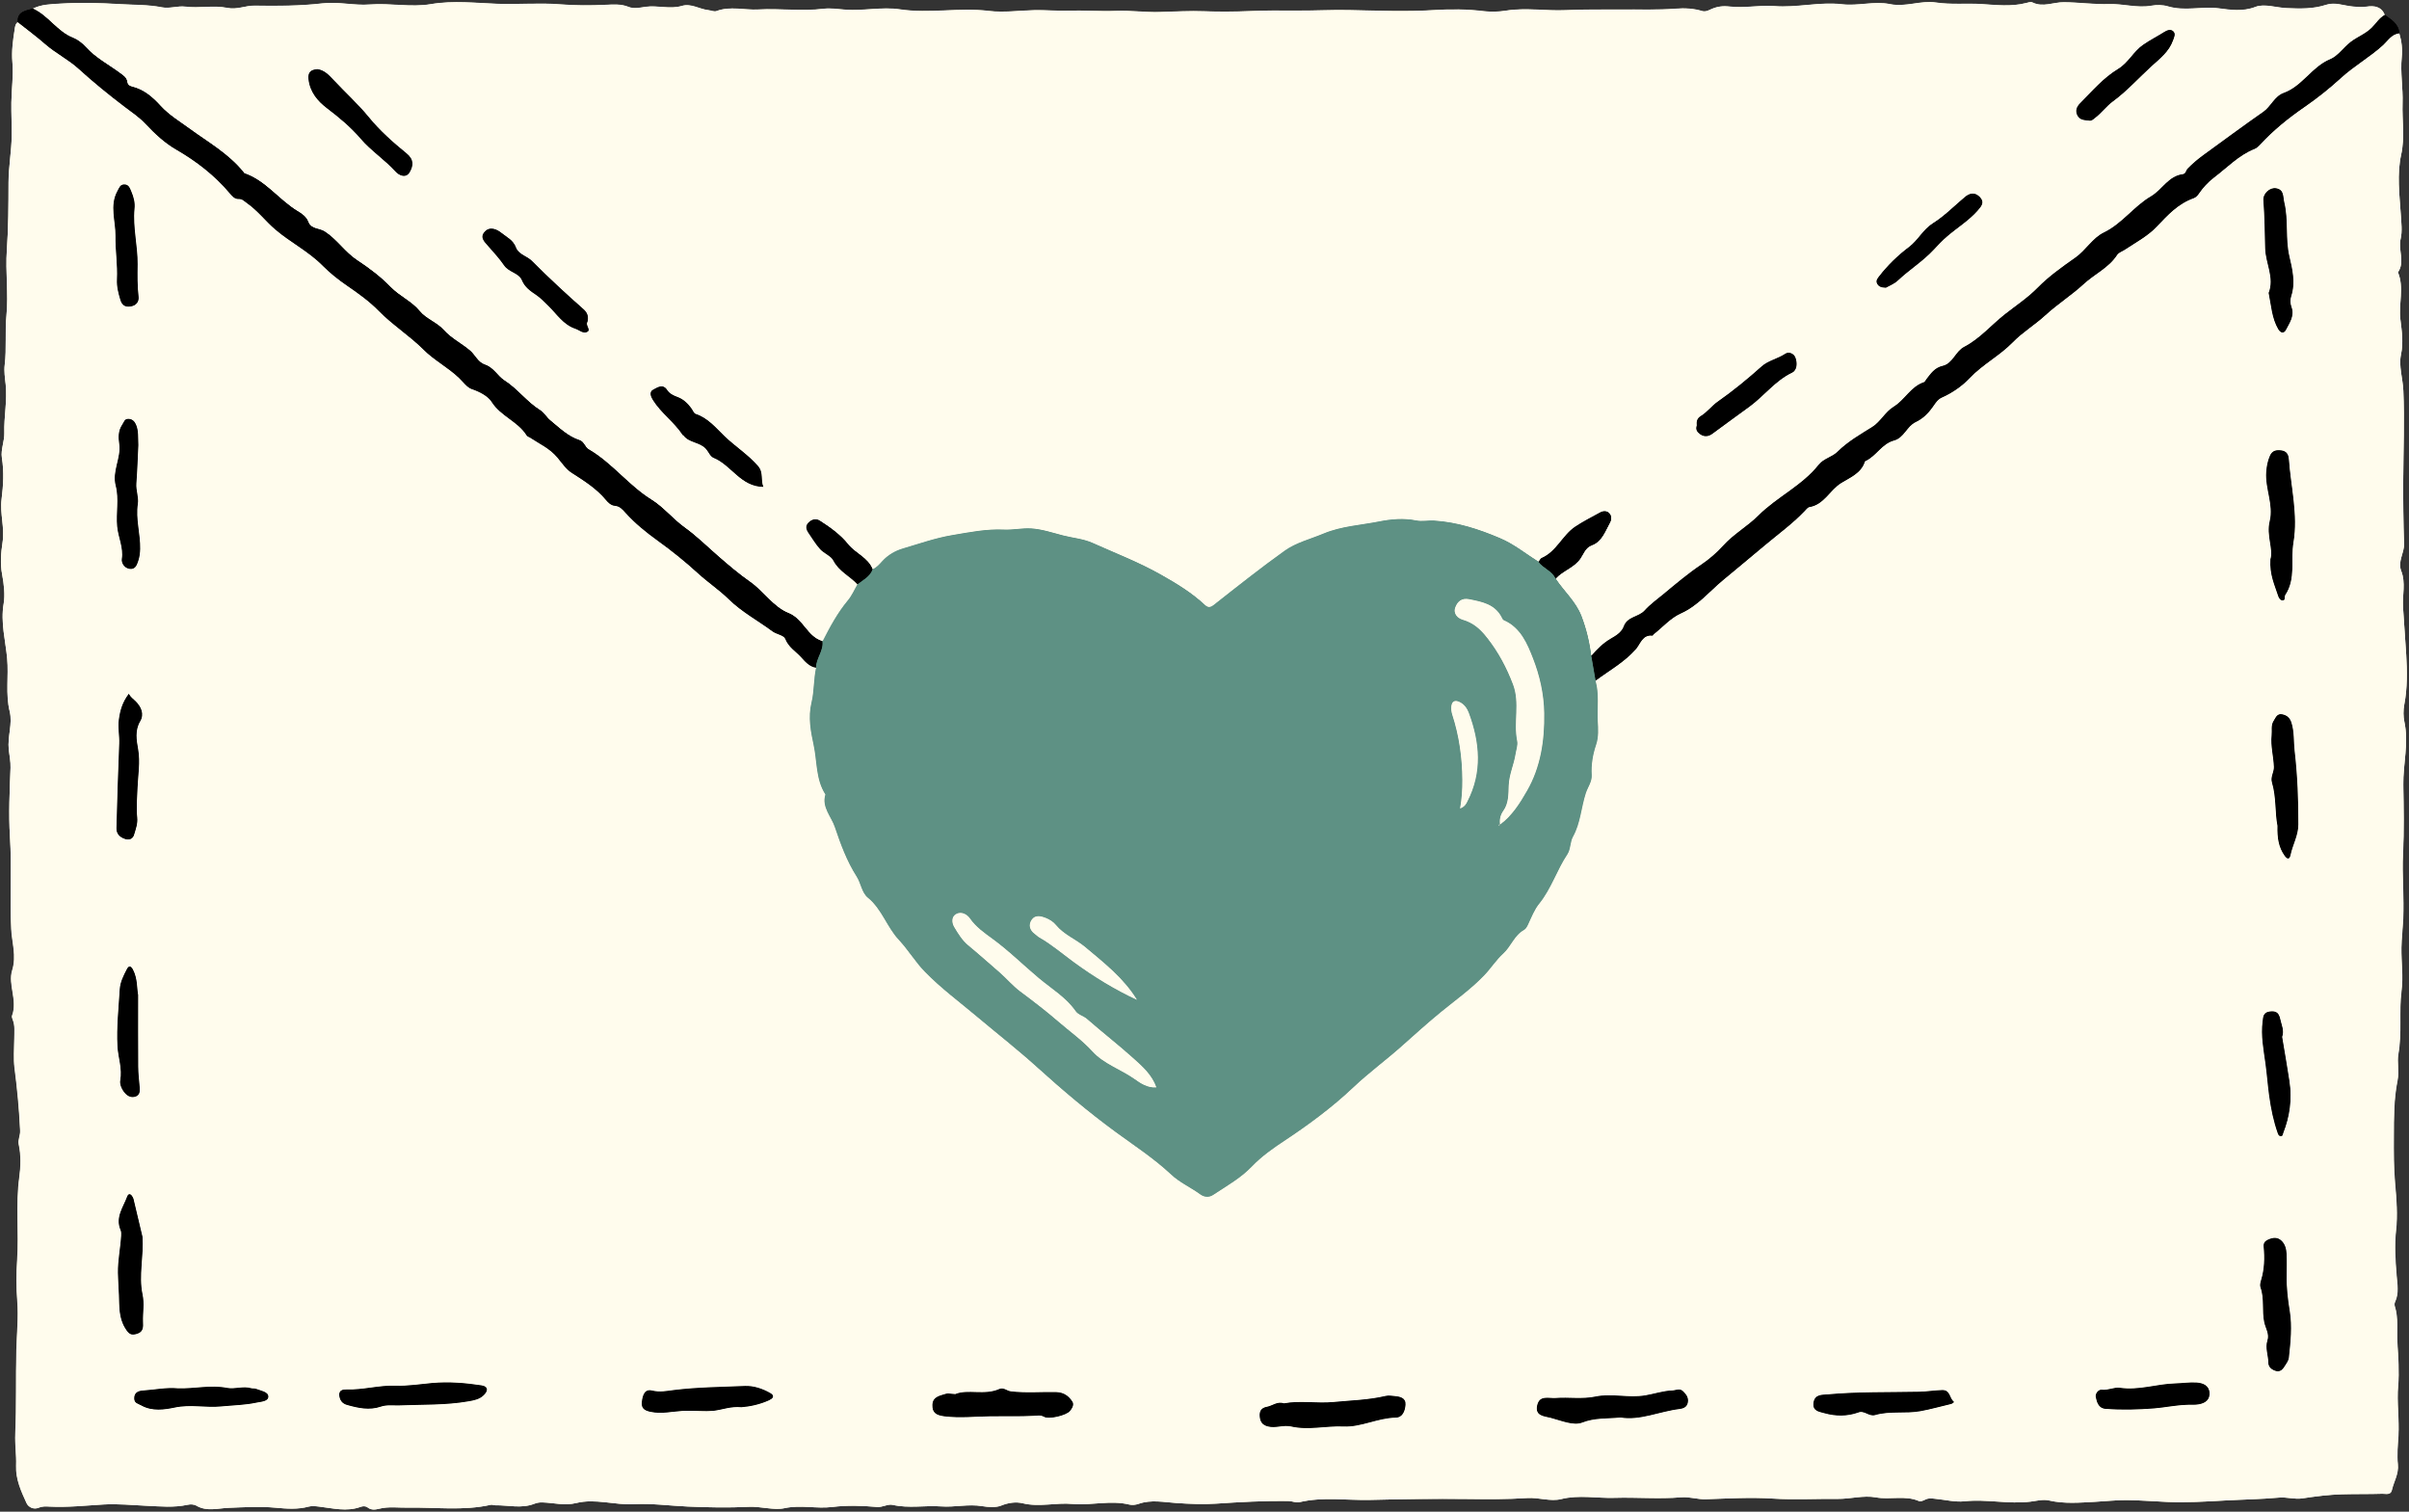 <?xml version="1.0" encoding="UTF-8" standalone="no"?><svg xmlns="http://www.w3.org/2000/svg" xmlns:xlink="http://www.w3.org/1999/xlink" fill="#000000" height="314.3" preserveAspectRatio="xMidYMid meet" version="1" viewBox="-0.2 -0.4 500.9 314.3" width="500.9" zoomAndPan="magnify"><rect x="-0.2" y="-0.4" width="500.9" height="314.3" fill="#333333" stroke="none"/><g><path d="M176.2,119.5c-0.1-0.07-0.19-0.15-0.29-0.23C176.01,119.35,176.1,119.42,176.2,119.5z" fill="none"/><path d="M454.32,291.7c-1.64,0.06-3.27,0.34-4.9,0.55C451.05,292.04,452.68,291.76,454.32,291.7 c0.9-0.09,1.79,0.06,2.71-0.11C456.11,291.76,455.22,291.61,454.32,291.7z" fill="none"/><path d="M320.11,115.74c-0.16,0.17-0.27,0.44-0.41,0.63c0,0,0,0,0,0C319.84,116.18,319.95,115.91,320.11,115.74z" fill="none"/><path d="M165.28,127.97c1.67,1.37,2.62,3.43,4.44,4.47C167.9,131.4,166.94,129.34,165.28,127.97z" fill="none"/><path d="M332.04,146.39c-0.01,0.36-0.02,0.72-0.02,1.07C332.03,147.11,332.04,146.75,332.04,146.39z" fill="none"/><path d="M311.48,171.29c0.02-0.03,0.04-0.06,0.07-0.08C311.52,171.23,311.5,171.26,311.48,171.29L311.48,171.29z" fill="none"/><path d="M474.29,212.79c0.02,0.07,0.04,0.14,0.05,0.2C474.33,212.93,474.31,212.86,474.29,212.79z" fill="none"/><path d="M331.58,141.14c2.15-1.6,4.46-2.96,6.5-4.71C336.03,138.19,333.72,139.55,331.58,141.14 C331.58,141.14,331.58,141.14,331.58,141.14z" fill="none"/><path d="M311.65,171.08C311.65,171.08,311.65,171.08,311.65,171.08c-0.08-0.03-0.14-0.04-0.17-0.02 C311.51,171.04,311.57,171.05,311.65,171.08z" fill="none"/><path d="M312,168.86c-0.31,0.69-0.38,1.4-0.3,2.17c0,0,0,0,0,0C311.61,170.26,311.69,169.55,312,168.86z" fill="none"/><path d="M475.07,219.57c0.28,1.65,0.55,3.31,0.79,4.96C475.62,222.87,475.35,221.22,475.07,219.57z" fill="none"/><path d="M434.08,24.68c-0.68-0.07-1.38-0.09-1.89-0.51C432.7,24.59,433.4,24.61,434.08,24.68 c0.22,0.06,0.41,0.04,0.58-0.02C434.49,24.72,434.3,24.74,434.08,24.68z" fill="none"/><g id="change1_1"><path d="M499.73,149.64c-0.22-1.02-0.24-2.36-0.01-3.55c0.65-3.42,0.61-6.94,0.4-10.34c-0.21-3.28-0.44-6.57-0.66-9.87 c-0.17-2.52,0.6-5.1-0.38-7.57c-0.78-1.98,0.66-3.71,0.59-5.64c-0.15-4.49-0.2-8.98-0.17-13.47c0.03-6.13,0.29-12.25,0.02-18.39 c-0.11-2.52-0.99-5.11-0.49-7.47c0.55-2.57,0.16-4.97-0.13-7.38c-0.39-3.25,0.83-6.56-0.5-9.74c1.52-2.18,0-4.62,0.56-6.97 c0.36-1.51,0.14-3.4,0.03-5.06c-0.27-4.16-0.82-8.33,0.08-12.44c0.79-3.58,0.17-7.13,0.29-10.68c0.11-3.18-0.49-6.38-0.17-9.57 c0.17-1.72-0.02-3.33-0.51-4.94c-1.19,0.11-1.93,0.92-2.64,1.7c-0.24,0.26-0.47,0.51-0.71,0.73c-2.74,2.5-5.98,4.3-8.74,6.82 c-2.33,2.13-4.94,4.22-7.65,6.09c-3.25,2.24-6.42,4.78-9.15,7.75c-0.34,0.37-0.75,0.76-1.21,0.94c-3.29,1.31-5.68,3.88-8.42,5.95 c-1.28,0.97-2.31,2.13-3.21,3.44c-0.24,0.35-0.63,0.71-1.02,0.85c-3.21,1.14-5.38,3.48-7.66,5.9c-1.85,1.97-4.39,3.3-6.68,4.83 c-0.53,0.35-1.23,0.54-1.58,1.08c-1.74,2.67-4.69,3.97-6.95,6.05c-2.48,2.3-5.44,4.15-7.95,6.47c-2.17,2-4.77,3.56-6.77,5.61 c-2.75,2.82-6.26,4.59-8.96,7.45c-1.58,1.67-3.61,3.09-5.83,4.07c-0.71,0.31-1.19,0.96-1.64,1.62c-0.98,1.44-2.15,2.71-3.76,3.46 c-1.87,0.87-2.41,3.28-4.53,3.84c-2.51,0.67-3.66,3.2-5.89,4.25c-0.06,0.03-0.14,0.07-0.15,0.11c-0.75,2.46-3.14,3.36-4.94,4.48 c-2.38,1.48-3.54,4.49-6.6,5c-0.38,0.06-0.71,0.53-1.02,0.85c-2.54,2.67-5.53,4.81-8.33,7.17c-2.87,2.42-5.8,4.83-8.67,7.22 c-2.8,2.33-5.18,5.29-8.71,6.87c-2.11,0.95-3.79,2.87-5.66,4.35c-0.1,0.08-0.18,0.29-0.24,0.28c-2.07-0.27-2.53,1.73-3.41,2.75 c-0.6,0.69-1.26,1.32-1.94,1.91c-2.04,1.75-4.35,3.11-6.5,4.71c0.5,1.72,0.5,3.49,0.47,5.25c-0.01,0.36-0.02,0.72-0.02,1.07 c-0.01,0.71-0.01,1.41,0.02,2.11c0.08,1.48,0.2,3.24-0.34,4.85c-0.68,2.02-1.05,4.12-0.92,6.28c0.09,1.42-0.83,2.55-1.23,3.82 c-0.96,2.99-1.08,6.21-2.66,9.03c-0.61,1.09-0.48,2.63-1.16,3.65c-2.2,3.3-3.35,7.18-5.88,10.3c-0.99,1.22-1.58,2.77-2.26,4.22 c-0.23,0.49-0.47,0.99-0.9,1.23c-2.03,1.14-2.7,3.44-4.31,4.91c-1.5,1.37-2.57,3.1-3.99,4.57c-2.72,2.83-5.91,5.09-8.91,7.54 c-2.82,2.3-5.52,4.75-8.23,7.16c-3.28,2.92-6.83,5.51-10.04,8.55c-4.35,4.12-9.21,7.71-14.21,11.03c-2.44,1.61-4.83,3.28-6.84,5.38 c-2.36,2.47-5.29,4.09-8.08,5.94c-0.9,0.6-1.88,0.51-2.74-0.12c-1.98-1.44-4.25-2.43-6.06-4.13c-3.53-3.31-7.57-5.94-11.47-8.79 c-5.69-4.17-11.1-8.75-16.36-13.49c-4.06-3.67-8.37-7.04-12.56-10.56c-3.64-3.06-7.5-5.91-10.8-9.3c-1.95-2-3.49-4.58-5.39-6.61 c-2.53-2.7-3.54-6.4-6.45-8.78c-1.3-1.06-1.44-3-2.35-4.42c-2.04-3.18-3.36-6.8-4.53-10.28c-0.72-2.14-2.78-4.14-1.96-6.78 c-2.03-3.12-1.72-6.87-2.45-10.29c-0.59-2.73-1.19-5.73-0.44-8.84c0.55-2.28,0.42-4.82,0.95-7.21c-1.45-0.2-2.33-1.35-3.19-2.27 c-1.1-1.18-2.56-2.03-3.22-3.74c-0.3-0.76-1.79-0.9-2.71-1.58c-2.99-2.22-6.36-4.01-9.01-6.62c-2.02-1.99-4.37-3.54-6.46-5.45 c-2.61-2.39-5.42-4.65-8.34-6.75c-2.39-1.72-4.72-3.6-6.71-5.82c-0.61-0.68-1.18-1.35-2.19-1.43c-0.83-0.07-1.45-0.73-1.89-1.25 c-1.99-2.38-4.53-3.97-7.1-5.61c-1.15-0.74-2.07-2.11-2.96-3.17c-1.61-1.93-3.73-2.84-5.66-4.13c-0.25-0.17-0.57-0.21-0.76-0.51 c-1.82-2.9-5.36-3.95-7.25-6.93c-0.76-1.2-2.48-2.11-4.16-2.68c-0.94-0.32-1.79-1.51-2.63-2.31c-2.3-2.19-5.18-3.67-7.35-5.85 c-2.94-2.94-6.46-5.14-9.38-8.12c-1.88-1.92-4.21-3.61-6.52-5.19c-1.77-1.21-3.56-2.61-5.03-4.11c-2.98-3.04-6.77-4.89-9.92-7.59 c-2.03-1.73-3.66-3.92-5.9-5.49c-0.57-0.4-0.92-0.88-1.72-0.85c-0.85,0.03-1.35-0.6-1.87-1.21c-3.15-3.72-6.91-6.63-11.15-9.08 c-2.34-1.35-4.43-3.29-6.29-5.28c-1.33-1.43-2.93-2.49-4.41-3.61c-3.31-2.51-6.5-5.11-9.58-7.91c-2.1-1.91-4.76-3.22-6.94-5.13 c-1.82-1.6-3.78-3.04-5.69-4.55C2.96,4.62,2.93,5.2,2.84,5.78c-0.34,2.23-0.66,4.44-0.46,6.74c0.25,2.79-0.18,5.6-0.21,8.4 c-0.03,2.32,0.1,4.62,0.07,6.92c-0.04,3.23-0.65,6.44-0.66,9.7c-0.01,4.68-0.02,9.37-0.35,14.04c-0.32,4.54,0.36,9.07-0.08,13.57 C0.8,68.59,1.2,72.03,0.78,75.46c-0.16,1.3,0.05,2.69,0.2,4.04c0.36,3.37-0.38,6.75-0.28,10.16c0.04,1.59-0.77,3.5-0.51,5.07 c0.47,2.94,0.3,5.78-0.06,8.66c-0.37,2.99,0.68,5.9,0.2,8.98c-0.33,2.1-0.51,4.47-0.09,6.63c0.39,2.04,0.63,4.34,0.33,6.06 c-0.68,3.96,0.38,7.71,0.72,11.44c0.33,3.67-0.37,7.36,0.53,11.02c0.63,2.55-0.48,5.21-0.2,7.89c0.13,1.25,0.41,2.51,0.37,3.82 c-0.18,4.77-0.42,9.6-0.12,14.32c0.41,6.43-0.07,12.84,0.25,19.27c0.14,2.74,1.13,5.52,0.19,8.54c-0.91,2.93,1.18,6.24-0.02,9.41 c-0.08,0.21,0.01,0.53,0.11,0.76c0.54,1.31,0.36,2.68,0.35,4.03c-0.01,2.05-0.21,4.13,0.06,6.15c0.56,4.31,0.96,8.63,1.16,12.97 c0.05,0.99-0.49,1.94-0.3,2.81c0.5,2.29,0.43,4.64,0.13,6.84c-0.79,5.74-0.06,11.49-0.45,17.24c-0.19,2.74-0.21,5.71,0.03,8.61 c0.26,3.29-0.11,6.72-0.19,10.09c-0.15,5.81,0.03,11.63-0.23,17.45c-0.1,2.17,0.26,4.39,0.17,6.59c-0.11,2.85,1.04,5.34,2.17,7.81 c0.39,0.85,1.48,1.4,2.5,0.96c0.78-0.33,1.51-0.28,2.28-0.24c3.76,0.19,7.49-0.22,11.23-0.44c2.96-0.17,5.97,0.13,8.93,0.27 c2.87,0.13,5.67,0.42,8.51-0.2c0.64-0.14,1.33-0.13,1.9,0.2c2.13,1.24,4.46,0.51,6.61,0.43c3.27-0.13,6.56-0.33,9.79-0.03 c2.36,0.22,4.61,0.39,6.92-0.23c0.66-0.18,1.43-0.08,2.13,0c2.88,0.34,5.75,1.12,8.64,0.06c0.48-0.17,1.04-0.22,1.49,0.13 c0.76,0.58,1.58,0.45,2.41,0.25c1.96-0.49,3.97-0.19,5.95-0.22c5.74-0.11,11.51,0.7,17.22-0.59c0.29-0.07,0.63,0.1,0.95,0.1 c2.7-0.04,5.43,0.73,8.09-0.31c0.54-0.21,1.07-0.31,1.69-0.29c2.34,0.07,4.63,0.73,7.04,0.13c3.98-0.99,7.98,0.46,12.02,0.24 c3.7-0.2,7.43,0.32,11.16,0.49c4.22,0.18,8.44,0.27,12.66,0.06c2.52-0.13,5.26,0.76,7.42,0.29c3.42-0.75,6.67,0.15,10-0.26 c3.06-0.38,6.21-0.27,9.33,0c1.05,0.09,2.22-0.67,3.2-0.44c3.36,0.77,6.73,0.08,10.06,0.32c2.87,0.21,5.68-0.54,8.57-0.05 c1.22,0.2,2.88,0.31,3.89-0.1c1.57-0.64,3.14-0.84,4.54-0.5c3.47,0.85,6.88-0.18,10.35,0.14c3.89,0.36,7.87-0.84,11.82,0.13 c0.59,0.14,1.32,0.06,1.91-0.15c2.62-0.93,5.3-0.34,7.91-0.17c2.73,0.18,5.58,0.3,8.17,0.13c5.03-0.34,10.05-0.61,15.09-0.55 c0.77,0.01,1.58,0.41,2.28,0.24c4.88-1.16,9.83-0.35,14.74-0.47c6.69-0.16,13.39-0.27,20.09-0.19c4.17,0.05,8.37,0.09,12.52-0.2 c2.42-0.16,4.82,0.78,7.07,0.22c3.71-0.93,7.4-0.14,11.07-0.26c4.6-0.14,9.26,0.28,13.87-0.11c1.79-0.15,3.4,0.46,5.14,0.4 c4.62-0.15,9.22-0.44,13.88-0.14c4.47,0.29,9,0.02,13.51,0.07c2.66,0.03,5.41-0.79,7.95-0.32c3,0.56,6.09-0.49,8.99,0.77 c0.33,0.14,0.9-0.1,1.29-0.3c0.74-0.38,1.4-0.24,2.2-0.16c1.99,0.19,4.05,0.72,5.96,0.51c4.6-0.51,9.15,0.65,13.73,0.07 c1.27-0.16,2.62-0.52,3.81-0.25c3.24,0.75,6.48,0.45,9.7,0.28c2.17-0.11,4.4-0.37,6.52-0.35c2.78,0.02,5.58,0.26,8.38,0.38 c3.98,0.17,7.93-0.07,11.85-0.29c3.8-0.21,7.61-0.26,11.4-0.61c1.6-0.14,3.3,0.4,4.8,0.17c2.77-0.42,5.53-0.78,8.32-0.86 c2.79-0.08,5.59-0.02,8.39-0.11c0.68-0.02,1.71,0.34,1.96-0.74c0.41-1.79,1.46-3.38,1.25-5.37c-0.2-1.95-0.01-3.99,0.11-5.91 c0.22-3.5-0.36-6.96-0.05-10.5c0.24-2.78,0.03-5.83-0.16-8.75c-0.17-2.58,0.26-5.22-0.55-7.75c-0.11-0.33-0.05-0.61,0.09-0.92 c0.81-1.8,0.44-3.62,0.29-5.5c-0.25-3.07-0.46-6.2-0.12-9.24c0.37-3.31,0.1-6.58-0.19-9.8c-0.3-3.29-0.27-6.57-0.26-9.82 c0.01-3.87-0.01-7.79,0.77-11.64c0.37-1.83-0.12-3.84,0.17-5.5c0.78-4.36,0.1-8.73,0.65-13.07c0.38-2.95-0.05-6-0.01-9.01 c0.03-1.98,0.26-3.97,0.36-5.95c0.21-4.55-0.26-9.09-0.03-13.64c0.24-4.75,0.14-9.54,0.06-14.28 C499.47,158.4,500.69,154.06,499.73,149.64z M24.2,39.33c0.35-0.64,0.56-1.38,1.41-1.4c0.97-0.03,1.21,0.76,1.53,1.5 c0.49,1.16,0.79,2.33,0.65,3.6c-0.36,3.87,0.68,7.66,0.64,11.5c-0.03,2.26-0.07,4.49,0.2,6.74c0.12,0.97-0.38,1.84-1.63,2.05 c-1.24,0.22-1.88-0.34-2.19-1.38c-0.41-1.39-0.79-2.7-0.7-4.29c0.16-2.98-0.35-6.04-0.31-9.02C23.85,45.56,22.54,42.37,24.2,39.33z M24.58,91.91c-0.2-1.38-0.24-2.76,0.63-4.03c0.36-0.53,0.45-1.22,1.31-1.2c0.85,0.03,1.3,0.55,1.59,1.23 c0.55,1.29,0.39,2.68,0.47,4.25c-0.12,2.52-0.21,5.25-0.41,7.98c-0.11,1.45,0.53,2.86,0.31,4.23c-0.49,3.18,0.55,6.25,0.48,9.39 c-0.02,0.85-0.13,1.67-0.39,2.47c-0.29,0.89-0.61,1.83-1.78,1.69c-1.16-0.14-1.8-1.26-1.67-2.08c0.37-2.39-0.76-4.5-0.97-6.77 c-0.26-2.84,0.42-5.71-0.3-8.46C23.05,97.55,25,94.86,24.58,91.91z M24.58,154.19c0.07-1.66-0.31-3.26-0.08-4.99 c0.26-1.95,0.75-3.63,2.08-5.39c0.37,0.7,0.95,1.08,1.43,1.55c1.18,1.16,1.84,2.68,0.96,4.18c-1.15,1.94-0.74,4-0.43,5.82 c0.47,2.73-0.02,5.37-0.13,8.01c-0.08,2.06-0.28,4.11-0.06,6.18c0.13,1.25-0.31,2.44-0.66,3.61c-0.26,0.86-1.01,1.16-1.88,0.87 c-1.08-0.35-1.84-1.06-1.81-2.26C24.16,165.92,24.34,160.06,24.58,154.19z M24.68,205.3c0.09-1.49,0.77-2.86,1.46-4.17 c0.45-0.86,0.9-0.76,1.33,0.07c0.99,1.9,0.79,4.02,1.07,5.26c0,5.48-0.03,10.19,0.02,14.91c0.01,1.48,0.19,2.96,0.32,4.44 c0.07,0.77-0.04,1.5-0.82,1.79c-0.86,0.32-1.64,0.02-2.27-0.68c-0.69-0.77-1.15-1.9-1-2.66c0.47-2.46-0.44-4.74-0.57-7.11 C24,213.17,24.45,209.24,24.68,205.3z M25.81,275.76c-1.36-2.21-1.19-4.61-1.29-6.89c-0.06-1.51-0.19-3.07-0.21-4.61 c-0.04-2.63,0.52-5.16,0.67-7.75c0.02-0.38,0.03-0.81-0.12-1.14c-1.15-2.65,0.53-4.73,1.36-6.98c0.26-0.69,0.72-0.66,1.11-0.03 c0.1,0.16,0.2,0.34,0.25,0.53c0.63,2.61,1.24,5.22,1.86,7.84c0.3,4.02-0.83,8.08,0.01,11.98c0.43,2,0.03,3.83,0.1,5.72 c0.04,0.99,0.15,2.07-1.24,2.51C27,277.35,26.54,276.95,25.81,275.76z M53.09,291.24c-2.4,0.51-4.87,0.55-7.29,0.78 c-3.21,0.31-6.36-0.46-9.64,0.23c-2.11,0.45-4.71,0.85-6.99-0.44c-0.69-0.39-1.45-0.43-1.47-1.47c-0.02-1.26,0.92-1.59,1.78-1.65 c2.44-0.16,4.87-0.69,7.34-0.46c3.41,0.12,6.79-0.76,10.25-0.09c1.57,0.3,3.3-0.44,4.96,0.06c0.3,0.09,0.67-0.01,0.96,0.11 c1,0.4,2.6,0.61,2.63,1.61C55.65,291.01,54.03,291.04,53.09,291.24z M100.44,289.65c-0.88,0.9-2.08,1.12-3.18,1.31 c-4.83,0.85-9.73,0.65-14.61,0.86c-1.22,0.02-2.44-0.16-3.66,0.26c-2.37,0.81-4.73,0.3-7.05-0.36c-0.97-0.28-1.49-0.96-1.6-1.96 c-0.13-1.19,0.84-1.31,1.54-1.28c3.41,0.12,6.72-0.91,10.15-0.78c2.54,0.09,5.1-0.34,7.65-0.56c3.44-0.3,6.86-0.03,10.25,0.49 C101.27,287.82,101.4,288.66,100.44,289.65z M159.7,290.75c-1.96,0.9-4.05,1.31-5.75,1.44c-2.23-0.2-3.89,0.5-5.62,0.7 c-2.18,0.25-4.32-0.08-6.49,0.04c-2.22,0.13-4.44,0.69-6.73,0.22c-1.34-0.27-2.05-0.72-1.89-2.1c0.15-1.29,0.53-2.77,2.14-2.37 c1.62,0.41,3.1,0.08,4.6-0.11c4.88-0.6,9.8-0.63,14.7-0.84c1.79-0.08,3.67,0.53,5.3,1.48C161.1,289.88,160.37,290.44,159.7,290.75z M222.31,292.95c-0.73,0.94-4.37,1.82-5.42,1.23c-0.76-0.43-1.4-0.24-2.18-0.21c-2.95,0.15-5.9,0.05-8.85,0.09 c-3.23,0.04-6.44,0.42-9.71,0.01c-1.78-0.22-2.54-0.79-2.49-2.39c0.05-1.75,1.63-1.93,2.87-2.33c0.4-0.13,0.9,0.03,1.9,0.08 c2.61-1.09,6.03,0.33,9.16-1.07c0.88-0.39,1.56,0.39,2.39,0.49c3.16,0.38,6.31,0.08,9.46,0.16c1.55,0.04,2.59,0.8,3.35,1.97 C223.21,291.65,222.75,292.39,222.31,292.95z M290,294.36c-3.73,0.07-7.2,2.01-10.82,1.84c-3.67-0.17-7.31,0.83-10.95-0.01 c-1.59-0.37-3.16,0.41-4.8,0c-1.28-0.33-1.66-1.12-1.72-2.2c-0.06-1.01,0.34-1.7,1.49-1.91c1.18-0.21,2.18-1.21,3.58-0.72 c3.38-0.63,6.83,0.06,10.32-0.28c3.61-0.35,7.24-0.43,10.8-1.26c0.61-0.14,1.29-0.03,1.93,0.03c1.15,0.11,2.34,0.38,2.23,1.83 C291.97,292.91,291.5,294.33,290,294.36z M350.76,291.23c-0.19,0.94-0.97,1.24-1.72,1.33c-4.21,0.51-8.21,2.45-12.28,1.77 c-2.87,0.28-5.37,0.04-7.99,1.06c-1.79,0.7-4.38-0.42-6.54-0.99c-1.27-0.34-3.33-0.35-2.82-2.61c0.5-2.2,2.38-1.43,3.85-1.54 c2.75-0.21,5.48,0.28,8.27-0.3c3.39-0.7,6.89,0.35,10.39-0.25c1.88-0.32,3.71-0.96,5.63-1.02c0.74-0.02,1.49-0.53,2.21,0.16 C350.46,289.51,350.96,290.21,350.76,291.23z M405.42,291.54c-2.11,0.48-4.19,1.09-6.34,1.48c-3.13,0.56-6.33-0.09-9.37,0.8 c-1.32,0.39-2.29-1.08-3.57-0.51c-2.32,0.81-4.65,0.78-6.98,0.13c-1.16-0.32-2.57-0.44-2.29-2.25c0.27-1.75,1.84-1.59,2.91-1.69 c6.33-0.58,12.69-0.42,19.04-0.55c1.6-0.03,3.21-0.31,4.83-0.35c1.71-0.04,1.5,1.69,2.39,2.4 C406.27,291.18,405.66,291.49,405.42,291.54z M457.03,291.58c-0.92,0.18-1.81,0.02-2.71,0.12c-1.65,0.06-3.27,0.34-4.9,0.54 c-0.54,0.07-1.08,0.13-1.63,0.17c-3.39,0.27-6.8,0.36-10.2,0.1c-1.47-0.11-1.83-1.4-2.05-2.5c-0.14-0.67,0.59-1.58,1.25-1.5 c1.34,0.17,2.58-0.58,3.78-0.4c3.94,0.59,7.67-0.81,11.52-0.91c1.49-0.04,2.98-0.28,4.46-0.18c1.24,0.09,2.55,0.56,2.67,2.08 C459.35,290.57,458.47,291.31,457.03,291.58z M471.71,107.94c0.83-3.41-0.98-6.75-0.73-10.21c0.09-1.19,0.29-2.29,0.77-3.38 c0.49-1.13,1.37-1.25,2.4-1.12c1.1,0.14,1.5,0.87,1.57,1.88c0.41,5.76,1.92,11.55,0.95,17.25c-0.62,3.63,0.54,7.57-1.7,10.94 c-0.23,0.34,0.14,1.05-0.48,1.13c-0.61,0.08-0.9-0.53-1.05-0.99c-0.7-2.2-1.77-4.31-1.59-7.55 C472.53,113.8,470.98,110.93,471.71,107.94z M473.04,38.72c1.75,0.29,1.46,1.75,1.75,2.99c0.89,3.69,0.19,7.48,1.06,11.22 c0.61,2.59,1.29,5.44,0.38,8.23c-0.24,0.75-0.22,1.53,0.06,2.29c0.67,1.82-0.4,3.28-1.16,4.74c-0.39,0.76-1.1,0.76-1.63-0.14 c-1.35-2.31-1.47-4.92-2-7.55c1.25-3.15-0.64-6.14-0.73-9.26c-0.09-3.33-0.11-6.65-0.37-9.98 C470.29,39.77,471.81,38.52,473.04,38.72z M470.24,211.97c0.12-0.93,0.09-1.88,1.49-2.08c1.46-0.2,1.96,0.38,2.23,1.67 c0.03,0.15,0.07,0.3,0.11,0.45c0.07,0.26,0.15,0.52,0.22,0.79c0.02,0.07,0.04,0.14,0.05,0.2c0.18,0.7,0.28,1.41-0.01,2.19 c0.24,1.46,0.49,2.92,0.74,4.39c0.28,1.65,0.55,3.31,0.79,4.96c0.53,3.64,0.06,7.18-1.29,10.61c-0.11,0.29-0.08,0.7-0.51,0.72 c-0.37,0.02-0.56-0.29-0.67-0.59c-0.9-2.55-1.43-5.15-1.8-7.85c-0.3-2.21-0.46-4.43-0.76-6.63 C470.44,217.85,469.84,214.94,470.24,211.97z M475.74,281.84c-0.08,0.75-0.57,1.3-0.93,1.91c-0.38,0.64-0.96,1.15-1.77,0.92 c-0.85-0.24-1.6-0.81-1.6-1.74c0-1.55-0.7-3.06-0.19-4.63c0.44-1.35-0.4-2.52-0.66-3.76c-0.52-2.41,0.08-4.91-0.79-7.28 c-0.16-0.44-0.01-1.04,0.14-1.53c0.69-2.26,0.75-4.58,0.53-6.9c-0.08-0.83,0.29-1.21,0.92-1.5c1.01-0.46,2.01-0.59,2.88,0.3 c0.73,0.74,0.94,1.72,0.99,2.69c0.08,1.49,0.02,2.98,0.02,4.47c-0.06,2.52,0.24,4.97,0.65,7.48 C476.43,275.37,476.09,278.65,475.74,281.84z M476.09,177.37c-0.18,0.88-0.62,1.05-1.26,0.15c-1.23-1.73-1.55-3.65-1.48-6.22 c-0.55-2.62-0.22-5.89-1.15-9c-0.35-1.17,0.44-2.12,0.4-3.23c-0.07-2.2-0.71-4.36-0.47-6.57c0.11-1.02-0.19-2.09,0.43-3.03 c0.44-0.68,0.7-1.59,1.86-1.34c1,0.22,1.56,0.76,1.87,1.74c0.61,1.93,0.43,3.93,0.66,5.89c0.59,5.07,0.78,10.16,0.77,15.27 C477.7,173.34,476.54,175.24,476.09,177.37z" fill="#fffced"/></g><g id="change1_2"><path d="M17.64,9.39c2.06,2.29,4.79,3.66,7.2,5.47c0.62,0.46,1.28,0.86,1.4,1.76c0.07,0.5,0.37,0.84,1.01,1 c2.46,0.59,4.25,2.15,5.95,4.01c1.72,1.88,3.95,3.23,6.02,4.73c3.85,2.81,8.07,5.18,11.15,8.96c0.08,0.1,0.14,0.26,0.24,0.3 c4.44,1.53,7.15,5.49,11.01,7.84c0.9,0.54,1.86,1.15,2.29,2.29c0.57,1.51,2.27,1.26,3.38,1.97c2.58,1.65,4.24,4.33,6.78,5.99 c2.5,1.63,4.95,3.49,6.93,5.55c1.88,1.94,4.37,2.94,6.08,5.03c1.32,1.61,3.55,2.3,4.98,3.91c1.59,1.77,3.75,2.8,5.5,4.31 c1.05,0.9,1.61,2.42,3.07,2.9c1.8,0.59,2.63,2.38,4,3.25c2.78,1.77,4.68,4.47,7.42,6.18c0.91,0.57,1.39,1.54,2.16,2.16 c1.9,1.55,3.67,3.33,6.11,4.12c0.91,0.29,1.11,1.46,1.88,1.9c4.88,2.83,8.27,7.49,13.06,10.47c2.53,1.57,4.48,4.05,6.92,5.8 c2.44,1.75,4.55,3.85,6.79,5.8c2.18,1.9,4.42,3.82,6.73,5.43c2.89,2.01,4.87,5.27,8.02,6.53c0.59,0.24,1.1,0.56,1.56,0.94 c1.67,1.37,2.62,3.43,4.44,4.47c0.33,0.19,0.69,0.35,1.09,0.46c1.14-2.24,2.31-4.44,3.74-6.5c0.48-0.69,0.98-1.36,1.52-2 c0.2-0.24,0.39-0.5,0.56-0.77c0.52-0.8,0.93-1.7,1.41-2.52c-0.56-0.6-1.19-1.1-1.83-1.6c-0.1-0.07-0.19-0.15-0.29-0.23 c-0.41-0.32-0.82-0.65-1.21-1c-0.65-0.59-1.24-1.25-1.67-2.1c-0.52-1-1.91-1.45-2.75-2.37c-0.96-1.05-1.65-2.26-2.45-3.41 c-0.52-0.74-0.62-1.48-0.02-2.1c0.66-0.68,1.53-1.03,2.46-0.44c2.16,1.38,4.29,2.92,5.87,4.89c1.54,1.92,4.13,2.75,5.08,5.19 c0.8-0.35,1.36-0.98,1.92-1.61c1.19-1.33,2.67-2.2,4.38-2.71c3.39-1.01,6.73-2.18,10.23-2.77c3.56-0.6,7.09-1.32,10.75-1.15 c1.89,0.09,3.81-0.36,5.69-0.24c2.24,0.14,4.42,0.88,6.57,1.44c2.07,0.54,4.21,0.68,6.25,1.59c4.75,2.13,9.6,3.99,14.16,6.57 c3.26,1.84,6.41,3.75,9.15,6.31c0.59,0.55,1.06,0.59,1.81,0c4.87-3.83,9.72-7.7,14.76-11.29c2.39-1.7,5.36-2.42,8.08-3.56 c3.71-1.55,7.74-1.75,11.6-2.52c2.41-0.48,5.1-0.71,7.65-0.2c1.26,0.26,2.48-0.05,3.74,0.03c4.84,0.31,9.25,1.75,13.69,3.63 c0.75,0.32,1.46,0.68,2.15,1.07c2.06,1.17,3.89,2.6,5.89,3.85c0.14-0.19,0.26-0.46,0.41-0.63c0.05-0.06,0.11-0.1,0.17-0.13 c3.12-1.33,4.32-4.72,6.98-6.51c1.64-1.1,3.42-2,5.16-2.95c0.67-0.37,1.43-0.43,1.99,0.14c0.55,0.57,0.48,1.39,0.14,2 c-1,1.77-1.64,3.92-3.79,4.71c-1.33,0.49-1.69,1.77-2.32,2.7c-1.34,1.97-3.66,2.56-5.17,4.2c1.74,2.63,4.2,4.73,5.37,7.8 c1.02,2.67,1.67,5.4,2.02,8.22c1.17-1.38,2.43-2.63,4.03-3.56c1.07-0.62,2.23-1.29,2.69-2.56c0.75-2.05,3.1-1.92,4.33-3.28 c1.18-1.31,2.64-2.34,3.97-3.45c2.51-2.08,5-4.21,7.74-6.04c1.65-1.11,3.26-2.48,4.59-3.96c2.2-2.45,5.06-4.01,7.36-6.3 c3.88-3.87,9.08-6.2,12.54-10.56c1.05-1.32,2.76-1.57,3.92-2.71c2.13-2.11,4.71-3.58,7.24-5.16c1.67-1.05,2.65-3.1,4.44-4.2 c2.31-1.42,3.54-4.19,6.29-5.09c0.2-0.07,0.32-0.39,0.48-0.59c0.93-1.19,1.7-2.41,3.43-2.81c2.08-0.48,2.63-3,4.44-3.94 c3.26-1.69,5.63-4.53,8.45-6.76c2.26-1.79,4.76-3.42,6.87-5.57c2.28-2.32,5.1-4.33,7.85-6.26c2.15-1.51,3.49-4.03,5.9-5.2 c3.8-1.84,6.22-5.43,9.76-7.5c2.36-1.38,3.65-4.25,6.67-4.62c0.6-0.07,0.62-0.79,0.96-1.14c1.02-1.06,2.13-1.99,3.34-2.87 c4.14-3.01,8.24-6.06,12.45-8.98c1.53-1.07,2.29-3.21,4.2-3.9c3.9-1.4,5.83-5.43,9.67-7.01c1.6-0.66,2.74-2.43,4.24-3.58 c1.4-1.07,3.08-1.66,4.4-2.97c0.88-0.87,1.57-2.04,2.71-2.66c-0.68-1.76-2.24-1.94-3.7-1.72c-1.06,0.16-2.01,0.07-3.04-0.03 c-1.79-0.17-3.63-0.94-5.38-0.36c-2.75,0.91-5.49,0.82-8.32,0.7c-2.17-0.1-4.59-0.98-6.44-0.25c-2.64,1.04-5.31,0.6-7.62,0.3 c-3.55-0.46-7.08,0.63-10.57-0.41c-1.07-0.32-2.33-0.34-3.44-0.14c-2.95,0.53-5.81-0.42-8.74-0.33c-3.15,0.1-6.31-0.37-9.47-0.39 c-2.17-0.02-4.33,1.12-6.54,0.04c-0.34-0.17-0.9,0.02-1.33,0.13c-3.07,0.79-6.26,0.4-9.27,0.21c-3.15-0.2-6.32,0.15-9.45-0.32 c-3.2-0.48-6.29,1.01-9.58,0.33c-3.25-0.67-6.59,0.43-9.96,0.03c-4.68-0.55-9.35,0.76-14.1,0.38c-3.04-0.24-6.16,0.46-9.21,0.1 c-1.45-0.17-2.63-0.02-3.9,0.55c-0.56,0.25-1.18,0.58-1.87,0.38c-1.8-0.54-3.58-0.64-5.5-0.49c-3.77,0.3-7.57,0.13-11.36,0.17 c-3.86,0.03-7.72-0.03-11.57,0.14c-4.12,0.19-8.23-0.56-12.37,0.1c-1.44,0.23-3.08,0.3-4.5,0.12c-3.47-0.43-6.95-0.46-10.39-0.24 c-5.95,0.38-11.91,0.12-17.84,0c-3.63-0.07-7.27,0.15-10.9,0.11c-3.26-0.03-6.59-0.02-9.89,0.11c-3.03,0.13-6.08,0.15-9.11,0.03 c-3.18-0.12-6.33,0.08-9.5,0.16c-2.94,0.07-5.9-0.35-8.84-0.24c-3.41,0.13-6.81-0.15-10.22-0.04c-2.26,0.07-4.56-0.16-6.85-0.11 c-3.16,0.06-6.36,0.54-9.47,0.16c-6.18-0.75-12.35,0.6-18.51-0.33c-3.75-0.57-7.52,0.36-11.32,0.07c-1.49-0.11-3.08-0.37-4.53-0.19 c-4.53,0.56-9.05-0.1-13.58,0.15c-2.9,0.16-5.83-0.75-8.71,0.33c-0.48,0.18-1.14-0.13-1.71-0.2c-1.84-0.2-3.56-1.44-5.45-0.88 c-2.51,0.74-5.01-0.15-7.54,0.19c-1.09,0.15-2.4,0.5-3.58,0.02c-1.55-0.63-3.16-0.51-4.77-0.43c-3.15,0.15-6.36,0.15-9.43-0.1 c-4.3-0.35-8.58,0.04-12.86-0.1c-4.63-0.16-9.3-0.75-14.06,0.06c-4.11,0.7-8.42-0.26-12.68,0.07c-3.26,0.25-6.5-0.63-9.87-0.23 c-4.64,0.54-9.37,0.54-14.05,0.47c-1.93-0.03-3.66,0.88-5.68,0.47c-2.87-0.58-5.85,0.12-8.82-0.27c-1.46-0.19-3.22,0.45-4.78,0.15 c-2.93-0.58-5.9-0.49-8.84-0.67c-4.09-0.25-8.21-0.35-12.34-0.1c-1.96,0.12-3.87,0.15-5.66,1.03c3.21,1.45,5.03,4.78,8.38,6.11 C15.95,7.84,16.94,8.6,17.64,9.39z M432.25,21.11c2.52-2.55,4.85-5.32,7.98-7.21c2.09-1.26,3.14-3.58,5.14-4.98 c1.44-1,2.99-1.78,4.46-2.71c0.6-0.38,1.42-0.67,1.96-0.02c0.44,0.53,0.07,1.22-0.15,1.84c-0.82,2.31-2.71,3.76-4.41,5.3 c-2.71,2.46-5.13,5.22-8.13,7.4c-1.28,0.94-2.32,2.37-3.65,3.39c-0.26,0.2-0.49,0.43-0.78,0.54c-0.17,0.06-0.36,0.08-0.59,0.02 c-0.68-0.07-1.37-0.09-1.89-0.51c-0.17-0.14-0.33-0.32-0.45-0.57C431.23,22.63,431.6,21.77,432.25,21.11z M390.51,57.04 c1.79-2.32,3.93-4.38,6.22-6.1c1.91-1.44,2.89-3.63,4.97-4.93c2.42-1.51,4.46-3.63,6.66-5.47c1.04-0.87,2.13-1.01,3.12,0.02 c1.02,1.07,0.41,1.85-0.42,2.79c-1.87,2.13-4.28,3.59-6.39,5.41c-1,0.85-1.93,1.85-2.81,2.79c-2.25,2.42-5.05,4.14-7.42,6.38 c-0.77,0.73-1.86,1.12-2.51,1.51c-1.01-0.03-1.52-0.27-1.83-0.83C389.75,57.98,390.14,57.51,390.51,57.04z M353.41,86.09 c1.34-0.81,2.28-2.12,3.53-3c3.22-2.25,6.23-4.74,9.16-7.35c1.36-1.22,3.34-1.58,4.92-2.63c0.7-0.47,1.78-0.07,2.12,0.83 c0.42,1.13,0.36,2.63-0.7,3.14c-3.49,1.68-5.78,4.81-8.81,7.04c-2.57,1.9-5.19,3.75-7.76,5.67c-0.77,0.57-1.66,0.73-2.54,0.12 c-0.63-0.44-1.05-0.98-0.74-1.85C352.51,87.29,352.61,86.58,353.41,86.09z M135.63,80.58c0.85-0.43,1.98-1.31,2.91,0.09 c0.51,0.77,1.26,1.13,2.16,1.46c1.19,0.44,2.18,1.36,2.94,2.45c0.26,0.37,0.46,0.95,0.81,1.06c2.57,0.83,4.25,2.94,6.04,4.66 c2.26,2.16,4.93,3.84,6.98,6.23c1.15,1.34,0.45,2.97,1.09,4.32c-4.78-0.04-6.68-4.52-10.39-6.03c-0.74-0.3-1.05-1.26-1.61-1.88 c-1.3-1.43-3.5-1.22-4.66-2.78c-0.03-0.05-0.14-0.04-0.17-0.09c-1.75-2.69-4.49-4.55-6.19-7.27 C135.14,82.13,134.66,81.08,135.63,80.58z M100.53,47.8c1.12-1.27,2.64-0.51,3.51,0.19c1.08,0.87,2.48,1.5,3.05,3.05 c0.54,1.46,2.31,1.78,3.31,2.79c3.47,3.47,7.06,6.81,10.74,10.05c0.82,0.72,1.1,1.56,0.82,2.65c-0.5,0.68,0.77,1.6-0.03,2.09 c-0.84,0.51-1.7-0.35-2.54-0.63c-2.53-0.84-3.9-3.12-5.7-4.85c-0.79-0.76-1.51-1.55-2.45-2.18c-1.19-0.8-2.35-1.56-2.99-3.11 c-0.6-1.45-2.7-1.6-3.67-3.02c-0.98-1.43-2.17-2.73-3.32-4.03C100.49,49.89,99.48,48.99,100.53,47.8z M65.79,13.96 c1.5,0.18,2.5,1.31,3.43,2.31c2.42,2.59,5.06,4.96,7.33,7.74c2.26,2.77,5.01,5.2,7.8,7.47c1.6,1.3,1.41,2.61,0.68,3.9 c-0.81,1.43-2.29,0.7-2.99-0.07c-2.25-2.49-5.1-4.32-7.29-6.88c-2.05-2.4-4.49-4.41-7.02-6.34c-1.9-1.44-3.51-3.34-3.8-6 C63.76,14.57,64.42,14.08,65.79,13.96z" fill="#fffced"/></g><g id="change2_1"><path d="M492.91,5.34c-1.32,1.3-3,1.89-4.4,2.97c-1.5,1.15-2.64,2.92-4.24,3.58c-3.84,1.58-5.77,5.61-9.67,7.01 c-1.91,0.68-2.67,2.83-4.2,3.9c-4.2,2.93-8.31,5.98-12.45,8.98c-1.21,0.88-2.32,1.81-3.34,2.87c-0.34,0.35-0.36,1.06-0.96,1.14 c-3.03,0.37-4.31,3.24-6.67,4.62c-3.54,2.07-5.96,5.66-9.76,7.5c-2.41,1.17-3.75,3.69-5.9,5.2c-2.75,1.93-5.57,3.93-7.85,6.26 c-2.11,2.15-4.6,3.78-6.87,5.57c-2.82,2.23-5.19,5.07-8.45,6.76c-1.81,0.94-2.36,3.46-4.44,3.94c-1.73,0.39-2.5,1.62-3.43,2.81 c-0.16,0.2-0.28,0.52-0.48,0.59c-2.75,0.91-3.98,3.67-6.29,5.09c-1.79,1.1-2.77,3.16-4.44,4.2c-2.53,1.58-5.11,3.05-7.24,5.16 c-1.16,1.15-2.87,1.4-3.92,2.71c-3.46,4.37-8.66,6.69-12.54,10.56c-2.29,2.29-5.16,3.86-7.36,6.3c-1.32,1.47-2.93,2.85-4.59,3.96 c-2.73,1.84-5.23,3.96-7.74,6.04c-1.33,1.1-2.79,2.13-3.97,3.45c-1.23,1.36-3.59,1.24-4.33,3.28c-0.46,1.27-1.62,1.94-2.69,2.56 c-1.59,0.93-2.86,2.18-4.03,3.56c0,0,0,0,0,0c0.3,1.74,0.61,3.48,0.91,5.23c2.15-1.6,4.46-2.96,6.5-4.71 c0.68-0.58,1.33-1.21,1.94-1.91c0.89-1.02,1.35-3.03,3.41-2.75c0.07,0.01,0.15-0.21,0.24-0.28c1.87-1.49,3.55-3.41,5.66-4.35 c3.53-1.58,5.91-4.54,8.71-6.87c2.87-2.39,5.8-4.8,8.67-7.22c2.8-2.36,5.79-4.5,8.33-7.17c0.31-0.32,0.64-0.79,1.02-0.85 c3.06-0.51,4.22-3.52,6.6-5c1.8-1.12,4.19-2.03,4.94-4.48c0.02-0.05,0.1-0.09,0.15-0.11c2.23-1.05,3.38-3.58,5.89-4.25 c2.11-0.56,2.66-2.97,4.53-3.84c1.61-0.75,2.78-2.02,3.76-3.46c0.45-0.66,0.93-1.31,1.64-1.62c2.22-0.98,4.25-2.41,5.83-4.07 c2.7-2.86,6.21-4.62,8.96-7.45c1.99-2.05,4.59-3.61,6.77-5.61c2.51-2.31,5.47-4.17,7.95-6.47c2.26-2.09,5.21-3.38,6.95-6.05 c0.35-0.54,1.05-0.73,1.58-1.08c2.29-1.52,4.83-2.86,6.68-4.83c2.28-2.42,4.45-4.76,7.66-5.9c0.4-0.14,0.78-0.49,1.02-0.85 c0.9-1.31,1.93-2.47,3.21-3.44c2.74-2.07,5.13-4.64,8.42-5.95c0.46-0.18,0.87-0.57,1.21-0.94c2.73-2.96,5.89-5.51,9.15-7.75 c2.71-1.86,5.32-3.96,7.65-6.09c2.76-2.52,6-4.32,8.74-6.82c0.24-0.22,0.47-0.47,0.71-0.73c0.71-0.77,1.45-1.59,2.64-1.7l0,0 c-0.11-2-1.67-2.86-3.05-3.86C494.48,3.31,493.79,4.48,492.91,5.34z" fill="#000000"/></g><g id="change2_2"><path d="M16.11,13.9c3.08,2.8,6.27,5.4,9.58,7.91c1.48,1.12,3.08,2.18,4.41,3.61c1.86,1.99,3.95,3.93,6.29,5.28 c4.24,2.45,8,5.36,11.15,9.08c0.52,0.61,1.03,1.24,1.87,1.21c0.79-0.03,1.14,0.45,1.72,0.85c2.25,1.57,3.88,3.76,5.9,5.49 c3.15,2.7,6.94,4.55,9.92,7.59c1.48,1.5,3.26,2.9,5.03,4.11c2.31,1.58,4.65,3.27,6.52,5.19c2.92,2.98,6.44,5.18,9.38,8.12 c2.18,2.18,5.05,3.66,7.35,5.85c0.84,0.8,1.68,1.99,2.63,2.31c1.69,0.57,3.4,1.48,4.16,2.68c1.88,2.98,5.43,4.03,7.25,6.93 c0.19,0.3,0.51,0.34,0.76,0.51c1.93,1.29,4.05,2.2,5.66,4.13c0.89,1.07,1.81,2.44,2.96,3.17c2.57,1.65,5.11,3.23,7.1,5.61 c0.43,0.52,1.05,1.18,1.89,1.25c1.01,0.08,1.58,0.74,2.19,1.43c1.99,2.22,4.32,4.1,6.71,5.82c2.92,2.1,5.73,4.36,8.34,6.75 c2.08,1.91,4.43,3.46,6.46,5.45c2.66,2.61,6.02,4.4,9.01,6.62c0.92,0.68,2.41,0.82,2.71,1.58c0.66,1.7,2.12,2.56,3.22,3.74 c0.86,0.92,1.74,2.06,3.19,2.27c-0.01-1.96,1.61-3.52,1.34-5.54c-0.4-0.11-0.76-0.27-1.09-0.46c-1.82-1.04-2.77-3.1-4.44-4.47 c-0.46-0.37-0.96-0.7-1.56-0.94c-3.15-1.26-5.13-4.52-8.02-6.53c-2.31-1.61-4.55-3.53-6.73-5.43c-2.24-1.95-4.35-4.05-6.79-5.8 c-2.44-1.75-4.39-4.22-6.92-5.8c-4.8-2.98-8.19-7.64-13.06-10.47c-0.77-0.45-0.97-1.61-1.88-1.9c-2.44-0.79-4.21-2.57-6.11-4.12 c-0.76-0.62-1.24-1.59-2.16-2.16c-2.74-1.71-4.64-4.42-7.42-6.18c-1.36-0.87-2.2-2.66-4-3.25c-1.46-0.48-2.03-2-3.07-2.9 c-1.75-1.51-3.92-2.54-5.5-4.31c-1.43-1.6-3.66-2.29-4.98-3.91c-1.71-2.09-4.21-3.09-6.08-5.03c-1.99-2.05-4.43-3.92-6.93-5.55 c-2.54-1.66-4.19-4.34-6.78-5.99c-1.11-0.71-2.81-0.45-3.38-1.97c-0.43-1.14-1.39-1.75-2.29-2.29c-3.86-2.35-6.57-6.31-11.01-7.84 c-0.1-0.04-0.16-0.2-0.24-0.3c-3.08-3.78-7.29-6.15-11.15-8.96c-2.07-1.51-4.31-2.86-6.02-4.73c-1.7-1.86-3.48-3.42-5.95-4.01 c-0.64-0.15-0.94-0.5-1.01-1c-0.12-0.91-0.78-1.3-1.4-1.76c-2.41-1.81-5.13-3.18-7.2-5.47c-0.71-0.78-1.69-1.55-2.59-1.91 C11.7,6.15,9.88,2.82,6.67,1.37C5.18,1.84,3.35,1.94,3.48,4.22c1.9,1.51,3.86,2.95,5.69,4.55C11.35,10.68,14,11.99,16.11,13.9z" fill="#000000"/></g><g id="change3_1"><path d="M330.67,135.92C330.67,135.92,330.67,135.92,330.67,135.92c-0.35-2.82-1-5.55-2.02-8.22 c-1.17-3.06-3.63-5.16-5.37-7.8c-0.71-1.66-2.59-2.15-3.58-3.53c0,0,0,0,0,0c-2-1.24-3.83-2.68-5.89-3.85 c-0.69-0.39-1.4-0.75-2.15-1.07c-4.44-1.88-8.85-3.32-13.69-3.63c-1.26-0.08-2.49,0.23-3.74-0.03c-2.55-0.52-5.24-0.28-7.65,0.2 c-3.87,0.77-7.89,0.97-11.6,2.52c-2.72,1.14-5.69,1.86-8.08,3.56c-5.04,3.6-9.89,7.46-14.76,11.29c-0.75,0.59-1.23,0.55-1.81,0 c-2.74-2.56-5.89-4.47-9.15-6.31c-4.56-2.58-9.41-4.44-14.16-6.57c-2.04-0.92-4.18-1.05-6.25-1.59c-2.16-0.56-4.34-1.3-6.57-1.44 c-1.88-0.12-3.8,0.33-5.69,0.24c-3.66-0.17-7.19,0.55-10.75,1.15c-3.5,0.59-6.84,1.77-10.23,2.77c-1.71,0.51-3.18,1.38-4.38,2.71 c-0.56,0.63-1.13,1.26-1.92,1.61c-0.55,1.58-2.01,2.22-3.18,3.17c-0.49,0.83-0.9,1.72-1.41,2.52c-0.17,0.27-0.36,0.53-0.56,0.77 c-0.54,0.65-1.04,1.32-1.52,2c-1.43,2.06-2.6,4.26-3.74,6.5c0.27,2.02-1.34,3.58-1.34,5.54c-0.52,2.39-0.39,4.93-0.95,7.21 c-0.75,3.11-0.15,6.11,0.44,8.84c0.74,3.41,0.43,7.17,2.45,10.29c-0.82,2.64,1.25,4.64,1.96,6.78c1.17,3.48,2.49,7.09,4.53,10.28 c0.91,1.42,1.05,3.36,2.35,4.42c2.92,2.38,3.92,6.08,6.45,8.78c1.9,2.03,3.44,4.61,5.39,6.61c3.3,3.39,7.16,6.24,10.8,9.3 c4.19,3.52,8.51,6.9,12.56,10.56c5.25,4.75,10.66,9.33,16.36,13.49c3.89,2.85,7.94,5.48,11.47,8.79c1.81,1.7,4.08,2.69,6.06,4.13 c0.86,0.63,1.84,0.72,2.74,0.12c2.79-1.85,5.72-3.47,8.08-5.94c2.01-2.1,4.4-3.77,6.84-5.38c5.01-3.32,9.86-6.91,14.21-11.03 c3.21-3.04,6.76-5.62,10.04-8.55c2.71-2.41,5.41-4.85,8.23-7.16c3-2.45,6.18-4.71,8.91-7.54c1.41-1.47,2.48-3.2,3.99-4.57 c1.61-1.47,2.28-3.77,4.31-4.91c0.43-0.24,0.67-0.73,0.9-1.23c0.68-1.45,1.27-3,2.26-4.22c2.53-3.12,3.68-7,5.88-10.3 c0.68-1.02,0.55-2.56,1.16-3.65c1.57-2.82,1.69-6.04,2.66-9.03c0.41-1.26,1.32-2.4,1.23-3.82c-0.13-2.16,0.24-4.27,0.92-6.28 c0.55-1.61,0.42-3.37,0.34-4.85c-0.04-0.7-0.04-1.4-0.02-2.11c0.01-0.36,0.01-0.72,0.02-1.07c0.04-1.76,0.04-3.53-0.47-5.25 c0,0,0,0,0,0C331.27,139.4,330.97,137.66,330.67,135.92z M214.3,190.87c0.74-1.13,1.98-0.8,2.98-0.4c0.76,0.3,1.55,0.8,2.06,1.43 c1.67,2.05,4.15,2.98,6.09,4.6c3.92,3.29,8,6.46,10.77,10.97c-4.61-2.14-8.89-4.76-13.01-7.76c-2.41-1.76-4.7-3.74-7.32-5.23 c-0.33-0.19-0.6-0.49-0.92-0.72C213.89,192.98,213.62,191.91,214.3,190.87z M235.75,223.96c-2.87-2.03-6.43-3.17-8.75-5.72 c-2.16-2.37-4.72-4.17-7.08-6.21c-2.56-2.22-5.28-4.3-8.02-6.34c-1.49-1.11-2.74-2.62-4.19-3.88c-2.19-1.9-4.35-3.83-6.59-5.68 c-1.21-1-2.11-2.44-2.92-3.82c-0.47-0.8-0.62-2.04,0.36-2.64c1.12-0.68,2.35,0.06,2.91,0.88c1.23,1.79,3.01,3.02,4.61,4.19 c3.48,2.53,6.51,5.56,9.78,8.29c2.59,2.16,5.58,3.94,7.57,6.78c0.58,0.83,1.62,0.99,2.37,1.64c3.19,2.8,6.55,5.39,9.7,8.23 c1.84,1.66,3.78,3.33,4.74,5.99C238.36,225.81,236.89,224.77,235.75,223.96z M304.91,166.22c-0.25,0.5-0.48,1.08-1.51,1.49 c0.37-2.1,0.48-4.01,0.47-5.92c-0.03-4.65-0.66-9.18-2.1-13.6c-0.17-0.54-0.25-1.16-0.19-1.71c0.13-1.14,0.81-1.38,1.8-0.86 c0.92,0.48,1.49,1.32,1.82,2.21C307.48,153.98,308.04,160.14,304.91,166.22z M317.3,163.99c-1.45,2.53-3.11,5.2-5.61,7.04 c0,0.02,0,0.04,0,0.06l0,0c-0.02-0.01-0.03-0.01-0.05-0.02c-0.03,0.04-0.07,0.08-0.1,0.13c-0.02,0.03-0.04,0.06-0.07,0.08l0,0h0 c-0.02-0.06-0.03-0.11-0.03-0.15c0-0.04,0.01-0.06,0.03-0.08c0.03-0.02,0.1-0.01,0.17,0.02c0,0,0,0,0,0l0,0 c0.01-0.01,0.01-0.02,0.02-0.02l0,0c0.01-0.01,0.02-0.02,0.03-0.02c-0.08-0.77-0.01-1.49,0.3-2.17c0.11-0.23,0.24-0.47,0.41-0.7 c1.11-1.55,1.05-3.5,1.11-5.22c0.09-2.34,1.1-4.38,1.44-6.62c0.14-0.88,0.5-1.81,0.33-2.65c-0.81-3.89,0.6-7.92-0.87-11.78 c-1.33-3.5-3.02-6.69-5.36-9.67c-1.45-1.85-2.89-3.14-5.13-3.79c-1-0.29-2.01-1.24-1.51-2.57c0.46-1.22,1.34-1.99,2.87-1.68 c2.67,0.54,5.34,1.01,6.76,3.78c0.11,0.22,0.23,0.51,0.43,0.59c3.52,1.5,4.93,4.98,6.09,7.97c1.37,3.51,2.26,7.34,2.32,11.35 C320.96,153.61,320.11,159.1,317.3,163.99z" fill="#5e9184"/></g><g id="change4_2"><path d="M289.83,289.85c-0.64-0.06-1.32-0.18-1.93-0.03c-3.56,0.84-7.19,0.91-10.8,1.26 c-3.49,0.34-6.94-0.35-10.32,0.28c-1.39-0.48-2.4,0.51-3.58,0.72c-1.15,0.21-1.55,0.9-1.49,1.91c0.07,1.08,0.44,1.87,1.72,2.2 c1.64,0.42,3.21-0.36,4.8,0c3.64,0.84,7.29-0.16,10.95,0.01c3.61,0.17,7.08-1.78,10.82-1.84c1.49-0.03,1.97-1.45,2.06-2.68 C292.17,290.23,290.98,289.96,289.83,289.85z" fill="#000000"/></g><g id="change4_3"><path d="M219.44,289.02c-3.15-0.08-6.3,0.23-9.46-0.16c-0.83-0.1-1.51-0.89-2.39-0.49c-3.13,1.4-6.55-0.02-9.16,1.07 c-1-0.05-1.5-0.21-1.9-0.08c-1.24,0.4-2.82,0.58-2.87,2.33c-0.05,1.59,0.71,2.16,2.49,2.39c3.27,0.41,6.48,0.03,9.71-0.01 c2.95-0.04,5.91,0.06,8.85-0.09c0.78-0.04,1.42-0.22,2.18,0.21c1.04,0.58,4.68-0.3,5.42-1.23c0.44-0.56,0.9-1.3,0.48-1.96 C222.03,289.82,220.99,289.06,219.44,289.02z" fill="#000000"/></g><g id="change4_4"><path d="M473.45,123.44c0.15,0.46,0.44,1.07,1.05,0.99c0.61-0.08,0.25-0.79,0.48-1.13c2.24-3.36,1.08-7.3,1.7-10.94 c0.97-5.7-0.54-11.49-0.95-17.25c-0.07-1.01-0.47-1.74-1.57-1.88c-1.03-0.13-1.91-0.01-2.4,1.12c-0.48,1.09-0.68,2.18-0.77,3.38 c-0.25,3.46,1.56,6.8,0.73,10.21c-0.73,2.99,0.82,5.86,0.16,7.95C471.68,119.13,472.76,121.24,473.45,123.44z" fill="#000000"/></g><g id="change4_5"><path d="M347.55,288.68c-1.92,0.06-3.75,0.7-5.63,1.02c-3.5,0.59-7.01-0.46-10.39,0.25c-2.79,0.58-5.52,0.09-8.27,0.3 c-1.47,0.11-3.35-0.66-3.85,1.54c-0.51,2.26,1.55,2.27,2.82,2.61c2.16,0.57,4.75,1.69,6.54,0.99c2.62-1.02,5.12-0.78,7.99-1.06 c4.06,0.68,8.07-1.26,12.28-1.77c0.75-0.09,1.54-0.38,1.72-1.33c0.2-1.02-0.3-1.72-1-2.39 C349.04,288.15,348.29,288.65,347.55,288.68z" fill="#000000"/></g><g id="change4_6"><path d="M475.28,264.78c0-1.49,0.06-2.99-0.02-4.47c-0.05-0.97-0.26-1.95-0.99-2.69c-0.87-0.89-1.87-0.76-2.88-0.3 c-0.63,0.29-1,0.67-0.92,1.5c0.22,2.32,0.16,4.63-0.53,6.9c-0.15,0.48-0.3,1.09-0.14,1.53c0.86,2.37,0.27,4.88,0.79,7.28 c0.27,1.24,1.1,2.41,0.66,3.76c-0.51,1.57,0.18,3.08,0.19,4.63c0,0.93,0.75,1.5,1.6,1.74c0.81,0.23,1.38-0.28,1.77-0.92 c0.36-0.6,0.85-1.15,0.93-1.91c0.35-3.19,0.69-6.47,0.19-9.58C475.52,269.75,475.22,267.3,475.28,264.78z" fill="#000000"/></g><g id="change4_7"><path d="M476.28,149.86c-0.31-0.97-0.88-1.52-1.87-1.74c-1.16-0.25-1.41,0.66-1.86,1.34 c-0.62,0.94-0.32,2.02-0.43,3.03c-0.24,2.21,0.4,4.37,0.47,6.57c0.04,1.11-0.75,2.06-0.4,3.23c0.93,3.1,0.6,6.37,1.15,9 c-0.07,2.58,0.25,4.49,1.48,6.22c0.64,0.9,1.08,0.73,1.26-0.15c0.45-2.14,1.61-4.04,1.62-6.35c0.01-5.11-0.18-10.2-0.77-15.27 C476.71,153.79,476.89,151.79,476.28,149.86z" fill="#000000"/></g><g id="change4_8"><path d="M471.5,60.5c0.54,2.63,0.65,5.24,2,7.55c0.53,0.9,1.24,0.9,1.63,0.14c0.76-1.46,1.82-2.92,1.16-4.74 c-0.28-0.77-0.31-1.54-0.06-2.29c0.92-2.79,0.23-5.64-0.38-8.23c-0.88-3.74-0.17-7.53-1.06-11.22c-0.3-1.24,0-2.7-1.75-2.99 c-1.23-0.2-2.75,1.05-2.63,2.54c0.26,3.33,0.28,6.65,0.37,9.98C470.86,54.36,472.75,57.35,471.5,60.5z" fill="#000000"/></g><g id="change4_9"><path d="M24.15,109.05c0.21,2.28,1.34,4.39,0.97,6.77c-0.13,0.82,0.51,1.95,1.67,2.08c1.17,0.14,1.48-0.8,1.78-1.69 c0.27-0.81,0.37-1.62,0.39-2.47c0.07-3.14-0.97-6.2-0.48-9.39c0.21-1.37-0.42-2.78-0.31-4.23c0.2-2.73,0.29-5.46,0.41-7.98 c-0.08-1.57,0.08-2.96-0.47-4.25c-0.29-0.68-0.75-1.2-1.59-1.23c-0.86-0.03-0.95,0.67-1.31,1.2c-0.87,1.27-0.83,2.65-0.63,4.03 c0.42,2.95-1.53,5.65-0.73,8.68C24.57,103.34,23.89,106.21,24.15,109.05z" fill="#000000"/></g><g id="change4_10"><path d="M29.55,274.42c-0.07-1.9,0.33-3.72-0.1-5.72c-0.84-3.9,0.29-7.96-0.01-11.98c-0.62-2.61-1.23-5.23-1.86-7.84 c-0.04-0.18-0.15-0.36-0.25-0.53c-0.38-0.63-0.85-0.66-1.11,0.03c-0.83,2.24-2.51,4.33-1.36,6.98c0.15,0.34,0.14,0.76,0.12,1.14 c-0.15,2.59-0.71,5.12-0.67,7.75c0.02,1.53,0.15,3.09,0.21,4.61c0.09,2.29-0.07,4.69,1.29,6.89c0.73,1.19,1.19,1.59,2.5,1.18 C29.7,276.5,29.59,275.41,29.55,274.42z" fill="#000000"/></g><g id="change4_11"><path d="M99.92,287.62c-3.39-0.52-6.81-0.79-10.25-0.49c-2.55,0.22-5.11,0.65-7.65,0.56 c-3.43-0.12-6.74,0.9-10.15,0.78c-0.69-0.02-1.66,0.1-1.54,1.28c0.11,1,0.62,1.68,1.6,1.96c2.32,0.66,4.67,1.18,7.05,0.36 c1.22-0.42,2.44-0.24,3.66-0.26c4.88-0.21,9.78-0.01,14.61-0.86c1.1-0.19,2.31-0.42,3.18-1.31 C101.4,288.66,101.27,287.82,99.92,287.62z" fill="#000000"/></g><g id="change4_12"><path d="M25.8,174.05c0.87,0.28,1.63-0.02,1.88-0.87c0.35-1.17,0.8-2.36,0.66-3.61c-0.22-2.07-0.02-4.11,0.06-6.18 c0.1-2.65,0.6-5.28,0.13-8.01c-0.32-1.82-0.72-3.89,0.43-5.82c0.88-1.49,0.22-3.02-0.96-4.18c-0.48-0.47-1.06-0.85-1.43-1.55 c-1.33,1.75-1.82,3.43-2.08,5.39c-0.23,1.73,0.15,3.33,0.08,4.99c-0.24,5.87-0.42,11.73-0.58,17.6 C23.96,172.99,24.72,173.7,25.8,174.05z" fill="#000000"/></g><g id="change4_13"><path d="M403.65,288.6c-1.62,0.04-3.23,0.32-4.83,0.35c-6.35,0.13-12.71-0.03-19.04,0.55 c-1.07,0.1-2.64-0.06-2.91,1.69c-0.28,1.81,1.13,1.92,2.29,2.25c2.33,0.65,4.66,0.68,6.98-0.13c1.28-0.57,2.25,0.9,3.57,0.51 c3.04-0.89,6.24-0.24,9.37-0.8c2.15-0.38,4.23-1,6.34-1.48c0.24-0.05,0.85-0.36,0.62-0.55 C405.15,290.29,405.35,288.56,403.65,288.6z" fill="#000000"/></g><g id="change4_14"><path d="M159.98,289.23c-1.63-0.94-3.51-1.55-5.3-1.48c-4.9,0.21-9.81,0.24-14.7,0.84c-1.51,0.19-2.99,0.51-4.6,0.11 c-1.61-0.4-1.99,1.08-2.14,2.37c-0.16,1.38,0.55,1.83,1.89,2.1c2.29,0.46,4.51-0.1,6.73-0.22c2.16-0.12,4.31,0.21,6.49-0.04 c1.73-0.2,3.39-0.9,5.62-0.7c1.69-0.13,3.79-0.54,5.75-1.44C160.37,290.44,161.1,289.88,159.98,289.23z" fill="#000000"/></g><g id="change4_15"><path d="M456.57,287.04c-1.47-0.1-2.97,0.14-4.46,0.18c-3.85,0.1-7.59,1.49-11.52,0.91c-1.19-0.18-2.44,0.57-3.78,0.4 c-0.67-0.08-1.39,0.83-1.25,1.5c0.22,1.1,0.57,2.39,2.05,2.5c3.4,0.26,6.81,0.17,10.2-0.1c0.54-0.04,1.09-0.11,1.63-0.17 c1.63-0.21,3.25-0.48,4.9-0.55c0.9-0.09,1.79,0.06,2.71-0.11c1.44-0.28,2.31-1.02,2.2-2.46 C459.12,287.6,457.81,287.13,456.57,287.04z" fill="#000000"/></g><g id="change4_16"><path d="M52.98,288.32c-0.29-0.11-0.66-0.02-0.96-0.11c-1.66-0.5-3.39,0.24-4.96-0.06c-3.46-0.67-6.84,0.21-10.25,0.09 c-2.47-0.23-4.89,0.3-7.34,0.46c-0.86,0.06-1.8,0.38-1.78,1.65c0.02,1.04,0.78,1.08,1.47,1.47c2.29,1.29,4.89,0.88,6.99,0.44 c3.27-0.69,6.43,0.08,9.64-0.23c2.43-0.24,4.9-0.27,7.29-0.78c0.94-0.2,2.56-0.23,2.53-1.31 C55.58,288.93,53.98,288.71,52.98,288.32z" fill="#000000"/></g><g id="change4_17"><path d="M471.59,227.4c0.37,2.7,0.9,5.3,1.8,7.85c0.11,0.31,0.3,0.61,0.67,0.59c0.43-0.02,0.39-0.43,0.51-0.72 c1.35-3.42,1.82-6.97,1.29-10.61c-0.24-1.66-0.51-3.31-0.79-4.96c-0.24-1.46-0.49-2.92-0.74-4.39c0.29-0.77,0.19-1.48,0.01-2.19 c-0.02-0.07-0.03-0.14-0.05-0.2c-0.07-0.26-0.15-0.52-0.22-0.79c-0.04-0.15-0.08-0.3-0.11-0.45c-0.27-1.28-0.77-1.87-2.23-1.67 c-1.4,0.19-1.37,1.14-1.49,2.08c-0.39,2.97,0.2,5.88,0.6,8.8C471.13,222.98,471.29,225.2,471.59,227.4z" fill="#000000"/></g><g id="change4_18"><path d="M24.11,57.66c-0.08,1.58,0.29,2.9,0.7,4.29c0.31,1.04,0.95,1.6,2.19,1.38c1.25-0.22,1.74-1.08,1.63-2.05 c-0.27-2.25-0.23-4.48-0.2-6.74c0.04-3.84-1-7.63-0.64-11.5c0.15-1.27-0.16-2.44-0.65-3.6c-0.31-0.74-0.56-1.53-1.53-1.5 c-0.85,0.02-1.06,0.76-1.41,1.4c-1.66,3.04-0.34,6.23-0.39,9.31C23.76,51.63,24.27,54.68,24.11,57.66z" fill="#000000"/></g><g id="change4_19"><path d="M24.79,224.25c-0.15,0.77,0.32,1.89,1,2.66c0.63,0.7,1.41,1,2.27,0.68c0.77-0.29,0.88-1.02,0.82-1.79 c-0.13-1.48-0.31-2.96-0.32-4.44c-0.04-4.71-0.02-9.43-0.02-14.91c-0.27-1.24-0.08-3.36-1.07-5.26c-0.43-0.83-0.89-0.93-1.33-0.07 c-0.69,1.32-1.37,2.68-1.46,4.17c-0.23,3.94-0.68,7.86-0.47,11.83C24.34,219.5,25.26,221.78,24.79,224.25z" fill="#000000"/></g><g id="change4_20"><path d="M141.74,90.07c0.03,0.05,0.13,0.04,0.17,0.09c1.16,1.56,3.36,1.35,4.66,2.78c0.56,0.62,0.86,1.58,1.61,1.88 c3.72,1.51,5.61,5.98,10.39,6.03c-0.64-1.35,0.06-2.98-1.09-4.32c-2.05-2.39-4.72-4.07-6.98-6.23c-1.79-1.72-3.47-3.82-6.04-4.66 c-0.35-0.11-0.56-0.69-0.81-1.06c-0.76-1.09-1.75-2.02-2.94-2.45c-0.9-0.33-1.64-0.69-2.16-1.46c-0.93-1.39-2.05-0.52-2.91-0.09 c-0.97,0.5-0.5,1.55-0.08,2.21C137.25,85.52,139.98,87.38,141.74,90.07z" fill="#000000"/></g><g id="change4_21"><path d="M67.73,22.08c2.54,1.93,4.97,3.94,7.02,6.34c2.19,2.56,5.04,4.39,7.29,6.88c0.7,0.77,2.18,1.5,2.99,0.07 c0.73-1.29,0.92-2.6-0.68-3.9c-2.79-2.27-5.54-4.7-7.8-7.47c-2.26-2.78-4.9-5.14-7.33-7.74c-0.93-0.99-1.93-2.13-3.43-2.31 c-1.36,0.11-2.03,0.61-1.86,2.12C64.22,18.75,65.83,20.64,67.73,22.08z" fill="#000000"/></g><g id="change4_22"><path d="M104.6,54.82c0.97,1.42,3.07,1.57,3.67,3.02c0.64,1.54,1.8,2.31,2.99,3.11c0.93,0.63,1.65,1.42,2.45,2.18 c1.8,1.73,3.17,4.01,5.7,4.85c0.84,0.28,1.69,1.14,2.54,0.63c0.8-0.49-0.47-1.4,0.03-2.09c0.27-1.09,0-1.92-0.82-2.65 c-3.69-3.24-7.27-6.58-10.74-10.05c-1.01-1.01-2.78-1.33-3.31-2.79c-0.57-1.55-1.97-2.18-3.05-3.05c-0.87-0.7-2.39-1.46-3.51-0.19 c-1.04,1.19-0.03,2.09,0.75,2.98C102.43,52.09,103.62,53.38,104.6,54.82z" fill="#000000"/></g><g id="change4_23"><path d="M353.32,89.91c0.87,0.61,1.77,0.45,2.54-0.12c2.56-1.92,5.19-3.77,7.76-5.67c3.03-2.24,5.32-5.36,8.81-7.04 c1.06-0.51,1.13-2.01,0.7-3.14c-0.34-0.9-1.41-1.3-2.12-0.83c-1.57,1.05-3.56,1.42-4.92,2.63c-2.93,2.62-5.94,5.1-9.16,7.35 c-1.25,0.87-2.19,2.19-3.53,3c-0.8,0.48-0.9,1.2-0.83,1.97C352.28,88.93,352.69,89.47,353.32,89.91z" fill="#000000"/></g><g id="change4_24"><path d="M432.19,24.17c0.52,0.42,1.22,0.44,1.89,0.51c0.22,0.06,0.41,0.04,0.58-0.02c0.28-0.11,0.52-0.34,0.78-0.54 c1.33-1.02,2.37-2.45,3.65-3.39c3-2.19,5.42-4.94,8.13-7.4c1.7-1.54,3.59-2.99,4.41-5.3c0.22-0.62,0.59-1.31,0.15-1.84 c-0.54-0.65-1.36-0.36-1.96,0.02c-1.47,0.93-3.02,1.71-4.46,2.71c-2,1.4-3.05,3.72-5.14,4.98c-3.13,1.89-5.46,4.66-7.98,7.21 c-0.65,0.66-1.02,1.51-0.52,2.49C431.86,23.85,432.01,24.03,432.19,24.17z" fill="#000000"/></g><g id="change4_25"><path d="M391.93,59.44c0.66-0.38,1.74-0.78,2.51-1.51c2.37-2.24,5.17-3.96,7.42-6.38c0.88-0.94,1.82-1.94,2.81-2.79 c2.12-1.82,4.52-3.27,6.39-5.41c0.83-0.95,1.44-1.73,0.42-2.79c-0.99-1.03-2.08-0.89-3.12-0.02c-2.21,1.85-4.25,3.96-6.66,5.47 c-2.08,1.3-3.05,3.48-4.97,4.93c-2.29,1.72-4.43,3.78-6.22,6.1c-0.36,0.47-0.76,0.93-0.41,1.57 C390.41,59.18,390.92,59.42,391.93,59.44z" fill="#000000"/></g><g id="change4_26"><path d="M323.27,119.9c1.51-1.65,3.83-2.23,5.17-4.2c0.63-0.93,0.99-2.21,2.32-2.7c2.15-0.79,2.79-2.93,3.79-4.71 c0.34-0.61,0.41-1.43-0.14-2c-0.56-0.58-1.32-0.51-1.99-0.14c-1.74,0.96-3.52,1.85-5.16,2.95c-2.66,1.79-3.86,5.17-6.98,6.51 c-0.06,0.03-0.12,0.07-0.17,0.13c-0.16,0.17-0.27,0.44-0.41,0.63C320.68,117.75,322.56,118.24,323.27,119.9z" fill="#000000"/></g><g id="change4_27"><path d="M181.22,117.93c-0.95-2.44-3.54-3.27-5.08-5.19c-1.58-1.97-3.7-3.51-5.87-4.89c-0.93-0.59-1.8-0.24-2.46,0.44 c-0.6,0.62-0.49,1.36,0.02,2.1c0.8,1.15,1.49,2.35,2.45,3.41c0.84,0.92,2.23,1.37,2.75,2.37c0.43,0.84,1.02,1.51,1.67,2.1 c0.39,0.35,0.8,0.68,1.21,1c0.1,0.07,0.19,0.15,0.29,0.23c0.64,0.5,1.28,1.01,1.83,1.6C179.2,120.15,180.67,119.5,181.22,117.93z" fill="#000000"/></g><g id="change1_3"><path d="M312.46,128.55c-0.19-0.08-0.32-0.37-0.43-0.59c-1.41-2.77-4.09-3.24-6.76-3.78 c-1.53-0.31-2.41,0.46-2.87,1.68c-0.5,1.33,0.51,2.28,1.51,2.57c2.24,0.65,3.68,1.93,5.13,3.79c2.34,2.98,4.03,6.18,5.36,9.67 c1.47,3.86,0.06,7.89,0.87,11.78c0.17,0.84-0.19,1.77-0.33,2.65c-0.34,2.23-1.35,4.28-1.44,6.62c-0.06,1.72,0,3.67-1.11,5.22 c-0.16,0.23-0.3,0.46-0.41,0.7c-0.31,0.69-0.38,1.4-0.3,2.17c2.5-1.84,4.16-4.51,5.61-7.04c2.8-4.9,3.66-10.39,3.57-16.12 c-0.06-4.01-0.95-7.84-2.32-11.35C317.38,133.53,315.97,130.06,312.46,128.55z" fill="#fffced"/></g><g id="change1_4"><path d="M311.67,171.06L311.67,171.06c-0.01,0.01-0.01,0.02-0.02,0.02c0.02,0.01,0.03,0.01,0.05,0.02l0,0 c0-0.02,0-0.04,0-0.06c0,0,0,0,0,0C311.69,171.04,311.68,171.05,311.67,171.06z" fill="#fffced"/></g><g id="change1_5"><path d="M235.5,219.69c-3.15-2.83-6.52-5.43-9.7-8.23c-0.75-0.65-1.78-0.82-2.37-1.64c-2-2.84-4.99-4.63-7.57-6.78 c-3.28-2.73-6.3-5.76-9.78-8.29c-1.61-1.17-3.39-2.4-4.61-4.19c-0.56-0.82-1.79-1.56-2.91-0.88c-0.98,0.6-0.83,1.84-0.36,2.64 c0.81,1.38,1.71,2.82,2.92,3.82c2.24,1.85,4.4,3.78,6.59,5.68c1.45,1.26,2.7,2.77,4.19,3.88c2.73,2.04,5.46,4.12,8.02,6.34 c2.36,2.05,4.92,3.84,7.08,6.21c2.32,2.54,5.88,3.69,8.75,5.72c1.14,0.81,2.61,1.84,4.49,1.72 C239.29,223.02,237.34,221.35,235.5,219.69z" fill="#fffced"/></g><g id="change1_6"><path d="M214.95,193.76c0.31,0.23,0.58,0.53,0.92,0.72c2.62,1.49,4.9,3.47,7.32,5.23c4.12,3,8.41,5.61,13.01,7.76 c-2.77-4.5-6.85-7.68-10.77-10.97c-1.94-1.63-4.42-2.56-6.09-4.6c-0.51-0.63-1.3-1.12-2.06-1.43c-1.01-0.4-2.25-0.74-2.98,0.4 C213.62,191.91,213.89,192.98,214.95,193.76z" fill="#fffced"/></g><g id="change1_7"><path d="M303.37,145.6c-0.99-0.51-1.67-0.28-1.8,0.86c-0.06,0.56,0.02,1.18,0.19,1.71c1.44,4.42,2.07,8.95,2.1,13.6 c0.01,1.92-0.1,3.82-0.47,5.92c1.03-0.41,1.26-0.99,1.51-1.49c3.12-6.08,2.57-12.24,0.29-18.4 C304.86,146.93,304.29,146.08,303.37,145.6z" fill="#fffced"/></g><g id="change1_8"><path d="M311.47,171.06c-0.02,0.01-0.03,0.04-0.03,0.08c0,0.04,0.01,0.09,0.03,0.15h0c0.02-0.03,0.04-0.06,0.07-0.08 c0.03-0.04,0.07-0.08,0.1-0.13l0,0C311.57,171.05,311.51,171.04,311.47,171.06z" fill="#fffced"/></g></g><g fill="#000000" id="change2_3"><path d="M330.67,135.92c1.17-1.38,2.43-2.63,4.03-3.56c1.07-0.62,2.23-1.29,2.69-2.56c0.75-2.05,3.1-1.92,4.33-3.28 c1.18-1.31,2.64-2.34,3.97-3.45c2.51-2.08,5-4.21,7.74-6.04c1.65-1.11,3.26-2.48,4.59-3.96c2.2-2.45,5.06-4.01,7.36-6.3 c3.88-3.87,9.08-6.2,12.54-10.56c1.05-1.32,2.76-1.57,3.92-2.71c2.13-2.11,4.71-3.58,7.24-5.16c1.67-1.05,2.65-3.1,4.44-4.2 c2.31-1.42,3.54-4.19,6.29-5.09c0.2-0.07,0.32-0.39,0.48-0.59c0.93-1.19,1.7-2.41,3.43-2.81c2.08-0.48,2.63-3,4.44-3.94 c3.26-1.69,5.63-4.53,8.45-6.76c2.26-1.79,4.76-3.42,6.87-5.57c2.28-2.32,5.1-4.33,7.85-6.26c2.15-1.51,3.49-4.03,5.9-5.2 c3.8-1.84,6.22-5.43,9.76-7.5c2.36-1.38,3.65-4.25,6.67-4.62c0.6-0.07,0.62-0.79,0.96-1.14c1.02-1.06,2.13-1.99,3.34-2.87 c4.14-3.01,8.24-6.06,12.45-8.98c1.53-1.07,2.29-3.21,4.2-3.9c3.9-1.4,5.83-5.43,9.67-7.01c1.6-0.66,2.74-2.43,4.24-3.58 c1.4-1.07,3.08-1.66,4.4-2.97c0.88-0.87,1.57-2.04,2.71-2.66c1.38,1,2.94,1.86,3.05,3.86c-1.58,0.14-2.38,1.54-3.35,2.43 c-2.74,2.5-5.98,4.3-8.74,6.82c-2.33,2.13-4.94,4.22-7.65,6.09c-3.25,2.24-6.42,4.78-9.15,7.75c-0.34,0.37-0.75,0.76-1.21,0.94 c-3.29,1.31-5.68,3.88-8.42,5.95c-1.28,0.97-2.31,2.13-3.21,3.44c-0.24,0.35-0.63,0.71-1.02,0.85c-3.21,1.14-5.38,3.48-7.66,5.9 c-1.85,1.97-4.39,3.3-6.68,4.83c-0.53,0.35-1.23,0.54-1.58,1.08c-1.74,2.67-4.69,3.97-6.95,6.05c-2.48,2.3-5.44,4.15-7.95,6.47 c-2.17,2-4.77,3.56-6.77,5.61c-2.75,2.82-6.26,4.59-8.96,7.45c-1.58,1.67-3.61,3.09-5.83,4.07c-0.71,0.31-1.19,0.96-1.64,1.62 c-0.98,1.44-2.15,2.71-3.76,3.46c-1.87,0.87-2.41,3.28-4.53,3.84c-2.51,0.67-3.66,3.2-5.89,4.25c-0.06,0.03-0.14,0.07-0.15,0.11 c-0.75,2.46-3.14,3.36-4.94,4.48c-2.38,1.48-3.54,4.49-6.6,5c-0.38,0.06-0.71,0.53-1.02,0.85c-2.54,2.67-5.53,4.81-8.33,7.17 c-2.87,2.42-5.8,4.83-8.67,7.22c-2.8,2.33-5.18,5.29-8.71,6.87c-2.11,0.95-3.79,2.87-5.66,4.35c-0.1,0.08-0.18,0.29-0.24,0.28 c-2.07-0.27-2.53,1.73-3.41,2.75c-2.42,2.78-5.57,4.49-8.43,6.61C331.27,139.4,330.97,137.66,330.67,135.92z" fill="inherit"/><path d="M6.67,1.37c3.21,1.45,5.03,4.78,8.38,6.11c0.9,0.36,1.88,1.12,2.59,1.91c2.06,2.29,4.79,3.66,7.2,5.47 c0.62,0.46,1.28,0.86,1.4,1.76c0.07,0.5,0.37,0.84,1.01,1c2.46,0.59,4.25,2.15,5.95,4.01c1.72,1.88,3.95,3.23,6.02,4.73 c3.85,2.81,8.07,5.18,11.15,8.96c0.08,0.1,0.14,0.26,0.24,0.3c4.44,1.53,7.15,5.49,11.01,7.84c0.9,0.54,1.86,1.15,2.29,2.29 c0.57,1.51,2.27,1.26,3.38,1.97c2.58,1.65,4.24,4.33,6.78,5.99c2.5,1.63,4.95,3.49,6.93,5.55c1.88,1.94,4.37,2.94,6.08,5.03 c1.32,1.61,3.55,2.3,4.98,3.91c1.59,1.77,3.75,2.8,5.5,4.31c1.05,0.9,1.61,2.42,3.07,2.9c1.8,0.59,2.63,2.38,4,3.25 c2.78,1.77,4.68,4.47,7.42,6.18c0.91,0.57,1.39,1.54,2.16,2.16c1.9,1.55,3.67,3.33,6.11,4.12c0.91,0.29,1.11,1.46,1.88,1.9 c4.88,2.83,8.27,7.49,13.06,10.47c2.53,1.57,4.48,4.05,6.92,5.8c2.44,1.75,4.55,3.85,6.79,5.8c2.18,1.9,4.42,3.82,6.73,5.43 c2.89,2.01,4.87,5.27,8.02,6.53c3.17,1.27,3.9,4.97,7.09,5.86c0.27,2.02-1.34,3.58-1.34,5.54c-1.45-0.2-2.33-1.35-3.19-2.27 c-1.1-1.18-2.56-2.03-3.22-3.74c-0.3-0.76-1.79-0.9-2.71-1.58c-2.99-2.22-6.36-4.01-9.01-6.62c-2.02-1.99-4.37-3.54-6.46-5.45 c-2.61-2.39-5.42-4.65-8.34-6.75c-2.39-1.72-4.72-3.6-6.71-5.82c-0.61-0.68-1.18-1.35-2.19-1.43c-0.83-0.07-1.45-0.73-1.89-1.25 c-1.99-2.38-4.53-3.97-7.1-5.61c-1.15-0.74-2.07-2.11-2.96-3.17c-1.61-1.93-3.73-2.84-5.66-4.13c-0.25-0.17-0.57-0.21-0.76-0.51 c-1.82-2.9-5.36-3.95-7.25-6.93c-0.76-1.2-2.48-2.11-4.16-2.68c-0.94-0.32-1.79-1.51-2.63-2.31c-2.3-2.19-5.18-3.67-7.35-5.85 c-2.94-2.94-6.46-5.14-9.38-8.12c-1.88-1.92-4.21-3.61-6.52-5.19c-1.77-1.21-3.56-2.61-5.03-4.11c-2.98-3.04-6.77-4.89-9.92-7.59 c-2.03-1.73-3.66-3.92-5.9-5.49c-0.57-0.4-0.92-0.88-1.72-0.85c-0.85,0.03-1.35-0.6-1.87-1.21c-3.15-3.72-6.91-6.63-11.15-9.08 c-2.34-1.35-4.43-3.29-6.29-5.28c-1.33-1.43-2.93-2.49-4.41-3.61c-3.31-2.51-6.5-5.11-9.58-7.91c-2.1-1.91-4.76-3.22-6.94-5.13 c-1.82-1.6-3.78-3.04-5.69-4.55C3.35,1.94,5.18,1.84,6.67,1.37z" fill="inherit"/></g><g id="change3_2"><path d="M169.47,138.44c-0.01-1.96,1.61-3.52,1.34-5.54c1.51-2.98,3.09-5.91,5.26-8.5c0.81-0.97,1.32-2.19,1.97-3.29 c1.17-0.95,2.64-1.6,3.18-3.17c0.8-0.35,1.36-0.98,1.92-1.61c1.19-1.33,2.67-2.2,4.38-2.71c3.39-1.01,6.73-2.18,10.23-2.77 c3.56-0.6,7.09-1.32,10.75-1.15c1.89,0.09,3.81-0.36,5.69-0.24c2.24,0.14,4.42,0.88,6.57,1.44c2.07,0.54,4.21,0.68,6.25,1.59 c4.75,2.13,9.6,3.99,14.16,6.57c3.26,1.84,6.41,3.75,9.15,6.31c0.59,0.55,1.06,0.59,1.81,0c4.87-3.83,9.72-7.7,14.76-11.29 c2.39-1.7,5.36-2.42,8.08-3.56c3.71-1.55,7.74-1.75,11.6-2.52c2.41-0.48,5.1-0.71,7.65-0.2c1.26,0.26,2.48-0.05,3.74,0.03 c4.84,0.31,9.25,1.75,13.69,3.63c3,1.27,5.38,3.26,8.04,4.92c0.99,1.38,2.87,1.86,3.58,3.53c1.74,2.63,4.2,4.73,5.37,7.8 c1.02,2.67,1.67,5.4,2.02,8.22c0.3,1.74,0.61,3.48,0.91,5.23c0.81,2.76,0.31,5.63,0.47,8.43c0.08,1.48,0.2,3.24-0.34,4.85 c-0.68,2.02-1.05,4.12-0.92,6.28c0.09,1.42-0.83,2.55-1.23,3.82c-0.96,2.99-1.08,6.21-2.66,9.03c-0.61,1.09-0.48,2.63-1.16,3.65 c-2.2,3.3-3.35,7.18-5.88,10.3c-0.99,1.22-1.58,2.77-2.26,4.22c-0.23,0.49-0.47,0.99-0.9,1.23c-2.03,1.14-2.7,3.44-4.31,4.91 c-1.5,1.37-2.57,3.1-3.99,4.57c-2.72,2.83-5.91,5.09-8.91,7.54c-2.82,2.3-5.52,4.75-8.23,7.16c-3.28,2.92-6.83,5.51-10.04,8.55 c-4.35,4.12-9.21,7.71-14.21,11.03c-2.44,1.61-4.83,3.28-6.84,5.38c-2.36,2.47-5.29,4.09-8.08,5.94c-0.9,0.6-1.88,0.51-2.74-0.12 c-1.98-1.44-4.25-2.43-6.06-4.13c-3.53-3.31-7.57-5.94-11.47-8.79c-5.69-4.17-11.1-8.75-16.36-13.49 c-4.06-3.67-8.37-7.04-12.56-10.56c-3.64-3.06-7.5-5.91-10.8-9.3c-1.95-2-3.49-4.58-5.39-6.61c-2.53-2.7-3.54-6.4-6.45-8.78 c-1.3-1.06-1.44-3-2.35-4.42c-2.04-3.18-3.36-6.8-4.53-10.28c-0.72-2.14-2.78-4.14-1.96-6.78c-2.03-3.12-1.72-6.87-2.45-10.29 c-0.59-2.73-1.19-5.73-0.44-8.84C169.07,143.36,168.94,140.82,169.47,138.44z M311.67,171.06c2.51-1.84,4.18-4.52,5.64-7.06 c2.8-4.9,3.66-10.39,3.57-16.12c-0.06-4.01-0.95-7.84-2.32-11.35c-1.16-2.98-2.57-6.46-6.09-7.97c-0.19-0.08-0.32-0.37-0.43-0.59 c-1.41-2.77-4.09-3.24-6.76-3.78c-1.53-0.31-2.41,0.46-2.87,1.68c-0.5,1.33,0.51,2.28,1.51,2.57c2.24,0.65,3.68,1.93,5.13,3.79 c2.34,2.98,4.03,6.18,5.36,9.67c1.47,3.86,0.06,7.89,0.87,11.78c0.17,0.84-0.19,1.77-0.33,2.65c-0.34,2.23-1.35,4.28-1.44,6.62 c-0.06,1.72,0,3.67-1.11,5.22c-0.66,0.92-0.83,1.87-0.7,2.93c-0.21-0.09-0.31-0.06-0.22,0.19 C311.54,171.21,311.6,171.13,311.67,171.06z M240.24,225.68c-0.96-2.66-2.9-4.33-4.74-5.99c-3.15-2.83-6.52-5.43-9.7-8.23 c-0.75-0.65-1.78-0.82-2.37-1.64c-2-2.84-4.99-4.63-7.57-6.78c-3.28-2.73-6.3-5.76-9.78-8.29c-1.61-1.17-3.39-2.4-4.61-4.19 c-0.56-0.82-1.79-1.56-2.91-0.88c-0.98,0.6-0.83,1.84-0.36,2.64c0.81,1.38,1.71,2.82,2.92,3.82c2.24,1.85,4.4,3.78,6.59,5.68 c1.45,1.26,2.7,2.77,4.19,3.88c2.73,2.04,5.46,4.12,8.02,6.34c2.36,2.05,4.92,3.84,7.08,6.21c2.32,2.54,5.88,3.69,8.75,5.72 C236.89,224.77,238.36,225.81,240.24,225.68z M236.2,207.47c-2.77-4.5-6.85-7.68-10.77-10.97c-1.94-1.63-4.42-2.56-6.09-4.6 c-0.51-0.63-1.3-1.12-2.06-1.43c-1.01-0.4-2.25-0.74-2.98,0.4c-0.68,1.04-0.4,2.11,0.66,2.89c0.31,0.23,0.58,0.53,0.92,0.72 c2.62,1.49,4.9,3.47,7.32,5.23C227.31,202.71,231.6,205.32,236.2,207.47z M303.4,167.7c1.03-0.41,1.26-0.99,1.51-1.49 c3.12-6.08,2.57-12.24,0.29-18.4c-0.33-0.89-0.9-1.73-1.82-2.21c-0.99-0.51-1.67-0.28-1.8,0.86c-0.06,0.56,0.02,1.18,0.19,1.71 c1.44,4.42,2.07,8.95,2.1,13.6C303.88,163.7,303.77,165.6,303.4,167.7z" fill="#5e9184"/></g><g fill="#000000" id="change4_1"><path d="M266.78,291.36c3.38-0.63,6.83,0.06,10.32-0.28c3.61-0.35,7.24-0.43,10.8-1.26c0.61-0.14,1.29-0.03,1.93,0.03 c1.15,0.11,2.34,0.38,2.23,1.83c-0.09,1.23-0.56,2.65-2.06,2.68c-3.73,0.07-7.2,2.01-10.82,1.84c-3.67-0.17-7.31,0.83-10.95-0.01 c-1.59-0.37-3.16,0.41-4.8,0c-1.28-0.33-1.66-1.12-1.72-2.2c-0.06-1.01,0.34-1.7,1.49-1.91 C264.38,291.87,265.38,290.87,266.78,291.36z" fill="inherit"/><path d="M198.43,289.44c2.61-1.09,6.03,0.33,9.16-1.07c0.88-0.39,1.56,0.39,2.39,0.49c3.16,0.38,6.31,0.08,9.46,0.16 c1.55,0.04,2.59,0.8,3.35,1.97c0.43,0.66-0.04,1.4-0.48,1.96c-0.73,0.94-4.37,1.82-5.42,1.23c-0.76-0.43-1.4-0.24-2.18-0.21 c-2.95,0.15-5.9,0.05-8.85,0.09c-3.23,0.04-6.44,0.42-9.71,0.01c-1.78-0.22-2.54-0.79-2.49-2.39c0.05-1.75,1.63-1.93,2.87-2.33 C196.93,289.23,197.43,289.39,198.43,289.44z" fill="inherit"/><path d="M471.87,115.89c0.67-2.09-0.88-4.96-0.16-7.95c0.83-3.41-0.98-6.75-0.73-10.21c0.09-1.19,0.29-2.29,0.77-3.38 c0.5-1.13,1.37-1.25,2.4-1.12c1.1,0.14,1.5,0.87,1.57,1.88c0.41,5.76,1.92,11.55,0.95,17.25c-0.62,3.63,0.54,7.57-1.7,10.94 c-0.23,0.34,0.14,1.05-0.48,1.13c-0.61,0.08-0.9-0.53-1.05-0.99C472.76,121.24,471.68,119.13,471.87,115.89z" fill="inherit"/><path d="M336.76,294.33c-2.87,0.28-5.37,0.04-7.99,1.06c-1.79,0.7-4.38-0.42-6.54-0.99c-1.27-0.34-3.33-0.35-2.82-2.61 c0.5-2.2,2.38-1.43,3.85-1.54c2.75-0.21,5.48,0.28,8.27-0.3c3.39-0.7,6.89,0.35,10.39-0.25c1.88-0.32,3.71-0.96,5.63-1.02 c0.74-0.02,1.49-0.53,2.21,0.16c0.69,0.67,1.2,1.37,1,2.39c-0.19,0.94-0.97,1.24-1.72,1.33 C344.82,293.07,340.82,295.01,336.76,294.33z" fill="inherit"/><path d="M475.28,264.78c-0.06,2.52,0.24,4.97,0.65,7.48c0.5,3.11,0.16,6.39-0.19,9.58c-0.08,0.75-0.57,1.3-0.93,1.91 c-0.38,0.64-0.96,1.15-1.77,0.92c-0.85-0.24-1.6-0.81-1.6-1.74c0-1.55-0.7-3.06-0.19-4.63c0.44-1.35-0.4-2.52-0.66-3.76 c-0.52-2.41,0.08-4.91-0.79-7.28c-0.16-0.44-0.01-1.04,0.14-1.53c0.69-2.26,0.75-4.58,0.53-6.9c-0.08-0.83,0.29-1.21,0.92-1.5 c1.01-0.46,2.01-0.59,2.88,0.3c0.73,0.74,0.94,1.72,0.99,2.69C475.34,261.8,475.28,263.29,475.28,264.78z" fill="inherit"/><path d="M473.34,171.29c-0.55-2.62-0.22-5.89-1.15-9c-0.35-1.17,0.44-2.12,0.4-3.23c-0.07-2.2-0.71-4.36-0.47-6.57 c0.11-1.01-0.19-2.09,0.43-3.03c0.44-0.68,0.69-1.59,1.85-1.34c1,0.22,1.56,0.76,1.87,1.74c0.61,1.93,0.43,3.93,0.66,5.89 c0.59,5.07,0.78,10.16,0.77,15.27c0,2.31-1.17,4.21-1.62,6.35c-0.18,0.88-0.62,1.05-1.26,0.15 C473.59,175.79,473.27,173.87,473.34,171.29z" fill="inherit"/><path d="M471.5,60.5c1.25-3.15-0.64-6.14-0.73-9.26c-0.09-3.33-0.11-6.65-0.37-9.98c-0.12-1.49,1.4-2.74,2.63-2.54 c1.75,0.29,1.46,1.75,1.75,2.99c0.89,3.69,0.19,7.48,1.06,11.22c0.61,2.59,1.29,5.44,0.38,8.23c-0.24,0.75-0.22,1.53,0.06,2.29 c0.67,1.82-0.4,3.28-1.16,4.74c-0.39,0.76-1.1,0.76-1.63-0.14C472.15,65.74,472.04,63.13,471.5,60.5z" fill="inherit"/><path d="M28.58,92.15c-0.12,2.52-0.21,5.25-0.41,7.98c-0.11,1.45,0.53,2.86,0.31,4.23c-0.49,3.18,0.55,6.25,0.48,9.39 c-0.02,0.85-0.13,1.67-0.39,2.47c-0.29,0.89-0.61,1.83-1.78,1.69c-1.16-0.14-1.8-1.26-1.67-2.08c0.37-2.39-0.76-4.5-0.97-6.77 c-0.26-2.84,0.42-5.71-0.3-8.46c-0.8-3.03,1.15-5.73,0.73-8.68c-0.2-1.38-0.24-2.76,0.63-4.03c0.36-0.53,0.45-1.22,1.31-1.2 c0.85,0.03,1.3,0.55,1.59,1.23C28.66,89.19,28.5,90.58,28.58,92.15z" fill="inherit"/><path d="M29.44,256.72c0.3,4.02-0.83,8.08,0.01,11.98c0.43,2,0.03,3.83,0.1,5.72c0.04,0.99,0.15,2.07-1.24,2.51 c-1.31,0.41-1.77,0.01-2.5-1.18c-1.36-2.21-1.19-4.61-1.29-6.89c-0.06-1.51-0.19-3.07-0.21-4.61c-0.04-2.63,0.52-5.16,0.67-7.75 c0.02-0.38,0.03-0.81-0.12-1.14c-1.15-2.65,0.53-4.73,1.36-6.98c0.26-0.69,0.72-0.66,1.11-0.03c0.1,0.16,0.2,0.34,0.25,0.53 C28.21,251.49,28.83,254.11,29.44,256.72z" fill="inherit"/><path d="M82.65,291.82c-1.22,0.02-2.44-0.16-3.66,0.26c-2.37,0.81-4.73,0.3-7.05-0.36c-0.97-0.28-1.49-0.96-1.6-1.96 c-0.13-1.19,0.84-1.31,1.54-1.28c3.41,0.12,6.72-0.91,10.15-0.78c2.54,0.09,5.1-0.33,7.65-0.56c3.44-0.3,6.86-0.03,10.25,0.49 c1.34,0.2,1.48,1.04,0.52,2.03c-0.88,0.9-2.08,1.12-3.18,1.31C92.43,291.81,87.52,291.61,82.65,291.82z" fill="inherit"/><path d="M26.58,143.82c0.37,0.7,0.95,1.08,1.43,1.55c1.18,1.16,1.84,2.68,0.96,4.18c-1.15,1.94-0.74,4-0.43,5.82 c0.47,2.73-0.02,5.37-0.13,8.01c-0.08,2.06-0.28,4.11-0.06,6.18c0.13,1.25-0.31,2.44-0.66,3.61c-0.26,0.86-1.01,1.16-1.88,0.87 c-1.08-0.35-1.84-1.06-1.81-2.26c0.17-5.87,0.34-11.74,0.58-17.6c0.07-1.66-0.31-3.26-0.08-4.99 C24.75,147.25,25.25,145.57,26.58,143.82z" fill="inherit"/><path d="M386.14,293.31c-2.32,0.81-4.65,0.78-6.98,0.13c-1.16-0.32-2.57-0.44-2.29-2.25c0.27-1.75,1.84-1.59,2.91-1.69 c6.33-0.58,12.69-0.42,19.04-0.55c1.6-0.03,3.21-0.31,4.83-0.35c1.71-0.04,1.5,1.69,2.39,2.4c0.23,0.19-0.38,0.49-0.62,0.54 c-2.11,0.48-4.19,1.09-6.34,1.48c-3.13,0.56-6.33-0.09-9.37,0.8C388.39,294.21,387.42,292.74,386.14,293.31z" fill="inherit"/><path d="M153.96,292.19c-2.23-0.2-3.89,0.5-5.62,0.7c-2.18,0.25-4.32-0.08-6.49,0.04c-2.22,0.13-4.44,0.69-6.73,0.22 c-1.34-0.27-2.05-0.72-1.89-2.1c0.15-1.29,0.53-2.77,2.14-2.37c1.62,0.41,3.1,0.08,4.6-0.11c4.88-0.6,9.8-0.63,14.7-0.84 c1.79-0.08,3.67,0.53,5.3,1.48c1.12,0.65,0.39,1.22-0.28,1.52C157.74,291.65,155.65,292.05,153.96,292.19z" fill="inherit"/><path d="M454.32,291.7c-2.19,0.08-4.35,0.55-6.52,0.72c-3.39,0.27-6.8,0.36-10.2,0.1c-1.47-0.11-1.83-1.4-2.05-2.5 c-0.14-0.67,0.59-1.58,1.25-1.5c1.34,0.17,2.58-0.58,3.78-0.4c3.94,0.59,7.67-0.81,11.52-0.91c1.49-0.04,2.98-0.28,4.46-0.18 c1.24,0.09,2.55,0.56,2.67,2.08c0.11,1.44-0.76,2.18-2.2,2.46C456.11,291.76,455.22,291.61,454.32,291.7z" fill="inherit"/><path d="M36.81,288.24c3.41,0.12,6.79-0.76,10.25-0.09c1.57,0.3,3.3-0.44,4.96,0.06c0.3,0.09,0.67-0.01,0.96,0.11 c1,0.4,2.6,0.61,2.63,1.61c0.04,1.08-1.59,1.11-2.53,1.31c-2.4,0.51-4.87,0.55-7.29,0.78c-3.21,0.31-6.36-0.46-9.64,0.23 c-2.11,0.45-4.71,0.85-6.99-0.44c-0.69-0.39-1.45-0.43-1.47-1.47c-0.02-1.26,0.92-1.59,1.78-1.65 C31.92,288.54,34.34,288.01,36.81,288.24z" fill="inherit"/><path d="M474.34,215.18c0.51,3.12,1.07,6.22,1.52,9.35c0.53,3.64,0.06,7.18-1.29,10.61c-0.11,0.29-0.08,0.7-0.51,0.72 c-0.37,0.02-0.56-0.29-0.67-0.59c-0.9-2.55-1.43-5.15-1.8-7.85c-0.3-2.21-0.46-4.43-0.76-6.63c-0.39-2.92-0.99-5.83-0.6-8.8 c0.12-0.93,0.09-1.88,1.49-2.08c1.46-0.2,1.96,0.38,2.23,1.67C474.21,212.75,474.82,213.88,474.34,215.18z" fill="inherit"/><path d="M27.78,43.03c-0.36,3.87,0.68,7.66,0.64,11.5c-0.03,2.26-0.07,4.49,0.2,6.74c0.12,0.97-0.38,1.84-1.63,2.05 c-1.24,0.22-1.88-0.34-2.19-1.38c-0.41-1.39-0.79-2.7-0.7-4.29c0.16-2.98-0.35-6.04-0.31-9.02c0.05-3.09-1.26-6.28,0.39-9.31 c0.35-0.64,0.56-1.38,1.41-1.4c0.97-0.03,1.21,0.76,1.53,1.5C27.63,40.6,27.93,41.77,27.78,43.03z" fill="inherit"/><path d="M28.54,206.46c0,5.48-0.03,10.19,0.02,14.91c0.01,1.48,0.19,2.96,0.32,4.44c0.07,0.77-0.04,1.5-0.82,1.79 c-0.86,0.32-1.64,0.02-2.27-0.68c-0.69-0.77-1.15-1.9-1-2.66c0.47-2.46-0.44-4.74-0.57-7.11c-0.22-3.97,0.24-7.89,0.47-11.83 c0.09-1.49,0.77-2.86,1.46-4.17c0.45-0.86,0.9-0.76,1.33,0.07C28.46,203.1,28.27,205.22,28.54,206.46z" fill="inherit"/><path d="M158.56,100.85c-4.78-0.04-6.68-4.52-10.39-6.03c-0.74-0.3-1.05-1.26-1.61-1.88c-1.3-1.43-3.5-1.22-4.66-2.78 c-0.03-0.05-0.14-0.04-0.17-0.09c-1.75-2.69-4.49-4.55-6.19-7.27c-0.41-0.66-0.89-1.72,0.08-2.21c0.85-0.43,1.98-1.31,2.91,0.09 c0.51,0.77,1.26,1.13,2.16,1.46c1.19,0.44,2.18,1.36,2.94,2.45c0.26,0.37,0.46,0.95,0.81,1.06c2.57,0.83,4.25,2.94,6.04,4.66 c2.26,2.16,4.93,3.84,6.98,6.23C158.62,97.87,157.93,99.5,158.56,100.85z" fill="inherit"/><path d="M65.79,13.96c1.5,0.18,2.5,1.31,3.43,2.31c2.42,2.59,5.06,4.96,7.33,7.74c2.26,2.77,5.01,5.2,7.8,7.47 c1.6,1.3,1.41,2.61,0.68,3.9c-0.81,1.43-2.29,0.7-2.99-0.07c-2.25-2.49-5.1-4.32-7.29-6.88c-2.05-2.4-4.49-4.41-7.02-6.34 c-1.9-1.44-3.51-3.34-3.8-6C63.76,14.57,64.42,14.08,65.79,13.96z" fill="inherit"/><path d="M121.97,66.52c-0.5,0.68,0.77,1.6-0.03,2.09c-0.84,0.51-1.7-0.35-2.54-0.63c-2.53-0.84-3.9-3.12-5.7-4.85 c-0.79-0.76-1.51-1.55-2.45-2.18c-1.19-0.8-2.35-1.56-2.99-3.11c-0.6-1.45-2.7-1.6-3.67-3.02c-0.98-1.43-2.17-2.73-3.32-4.03 c-0.79-0.89-1.8-1.79-0.75-2.98c1.12-1.27,2.64-0.51,3.51,0.19c1.08,0.87,2.48,1.5,3.05,3.05c0.54,1.46,2.31,1.78,3.31,2.79 c3.47,3.47,7.06,6.81,10.74,10.05C121.97,64.59,122.24,65.43,121.97,66.52z" fill="inherit"/><path d="M352.59,88.07c-0.07-0.77,0.03-1.49,0.83-1.97c1.34-0.81,2.28-2.12,3.53-3c3.22-2.25,6.23-4.74,9.16-7.35 c1.36-1.22,3.34-1.58,4.92-2.63c0.7-0.47,1.78-0.07,2.12,0.83c0.42,1.13,0.36,2.63-0.7,3.14c-3.49,1.68-5.78,4.81-8.81,7.04 c-2.57,1.9-5.19,3.75-7.76,5.67c-0.77,0.57-1.66,0.73-2.54,0.12C352.69,89.47,352.28,88.93,352.59,88.07z" fill="inherit"/><path d="M434.08,24.68c-0.9-0.09-1.84-0.09-2.35-1.08c-0.5-0.98-0.13-1.83,0.52-2.49c2.52-2.55,4.85-5.32,7.98-7.21 c2.09-1.26,3.14-3.58,5.14-4.98c1.44-1,2.99-1.78,4.46-2.71c0.6-0.38,1.42-0.67,1.96-0.02c0.44,0.53,0.07,1.22-0.15,1.84 c-0.82,2.31-2.71,3.76-4.41,5.3c-2.71,2.46-5.13,5.22-8.13,7.4c-1.28,0.94-2.32,2.37-3.65,3.39 C435.02,24.44,434.68,24.84,434.08,24.68z" fill="inherit"/><path d="M391.93,59.44c-1.01-0.03-1.52-0.27-1.83-0.83c-0.35-0.64,0.05-1.1,0.41-1.57c1.79-2.32,3.93-4.38,6.22-6.1 c1.91-1.44,2.89-3.63,4.97-4.93c2.42-1.51,4.46-3.63,6.66-5.47c1.04-0.87,2.13-1.01,3.12,0.02c1.02,1.07,0.41,1.85-0.42,2.8 c-1.87,2.13-4.28,3.59-6.39,5.41c-1,0.85-1.93,1.85-2.81,2.79c-2.25,2.42-5.05,4.14-7.42,6.38 C393.67,58.67,392.58,59.06,391.93,59.44z" fill="inherit"/><path d="M323.27,119.9c-0.71-1.66-2.59-2.15-3.58-3.53c0.19-0.26,0.33-0.65,0.58-0.76c3.12-1.33,4.32-4.72,6.98-6.51 c1.64-1.1,3.42-2,5.16-2.95c0.67-0.37,1.43-0.43,1.99,0.14c0.55,0.57,0.48,1.39,0.14,2c-1,1.77-1.64,3.92-3.79,4.71 c-1.33,0.49-1.69,1.77-2.32,2.7C327.1,117.67,324.78,118.25,323.27,119.9z" fill="inherit"/><path d="M181.22,117.93c-0.55,1.58-2.01,2.22-3.18,3.17c-1.59-1.71-3.85-2.69-5-4.93c-0.52-1-1.91-1.45-2.75-2.37 c-0.96-1.05-1.65-2.26-2.45-3.41c-0.52-0.74-0.62-1.48-0.02-2.1c0.66-0.68,1.53-1.03,2.46-0.44c2.16,1.38,4.29,2.92,5.87,4.89 C177.68,114.66,180.27,115.49,181.22,117.93z" fill="inherit"/></g><g fill="#fffced" id="change1_9"><path d="M498.68,6.55c0.49,1.61,0.68,3.22,0.51,4.94c-0.32,3.18,0.28,6.38,0.17,9.57c-0.12,3.56,0.5,7.1-0.29,10.68 c-0.9,4.1-0.36,8.27-0.08,12.44c0.11,1.66,0.34,3.55-0.03,5.06c-0.57,2.36,0.95,4.79-0.56,6.97c1.33,3.18,0.11,6.49,0.5,9.74 c0.29,2.42,0.67,4.81,0.13,7.38c-0.5,2.36,0.38,4.95,0.49,7.47c0.26,6.13,0.01,12.26-0.02,18.39c-0.03,4.49,0.02,8.98,0.17,13.47 c0.06,1.93-1.37,3.66-0.59,5.64c0.97,2.47,0.21,5.05,0.38,7.57c0.22,3.29,0.45,6.58,0.66,9.87c0.21,3.4,0.25,6.92-0.4,10.34 c-0.23,1.19-0.21,2.53,0.01,3.55c0.96,4.42-0.27,8.77-0.19,13.15c0.08,4.73,0.18,9.52-0.06,14.28c-0.23,4.55,0.25,9.1,0.03,13.64 c-0.09,1.99-0.33,3.97-0.36,5.95c-0.04,3.01,0.39,6.05,0.01,9.01c-0.55,4.34,0.12,8.71-0.65,13.07c-0.3,1.66,0.2,3.67-0.17,5.5 c-0.78,3.85-0.76,7.77-0.77,11.64c-0.01,3.25-0.04,6.54,0.26,9.82c0.29,3.22,0.56,6.49,0.19,9.8c-0.34,3.04-0.13,6.17,0.12,9.24 c0.15,1.88,0.52,3.71-0.29,5.5c-0.14,0.32-0.2,0.59-0.09,0.92c0.81,2.53,0.38,5.17,0.55,7.75c0.19,2.92,0.4,5.97,0.16,8.75 c-0.31,3.54,0.26,7,0.05,10.5c-0.12,1.92-0.32,3.96-0.11,5.91c0.21,1.99-0.85,3.58-1.25,5.37c-0.25,1.08-1.28,0.72-1.96,0.74 c-2.79,0.09-5.59,0.03-8.39,0.11c-2.79,0.08-5.55,0.44-8.32,0.86c-1.5,0.23-3.2-0.32-4.8-0.17c-3.79,0.34-7.6,0.39-11.4,0.61 c-3.93,0.22-7.88,0.46-11.85,0.29c-2.8-0.12-5.61-0.35-8.38-0.38c-2.12-0.02-4.35,0.23-6.52,0.35c-3.22,0.17-6.46,0.47-9.7-0.28 c-1.19-0.28-2.54,0.08-3.81,0.25c-4.57,0.58-9.13-0.57-13.73-0.07c-1.91,0.21-3.97-0.32-5.96-0.51c-0.79-0.08-1.46-0.21-2.2,0.16 c-0.39,0.2-0.96,0.44-1.29,0.3c-2.9-1.26-5.99-0.21-8.99-0.77c-2.54-0.47-5.29,0.35-7.95,0.32c-4.51-0.05-9.04,0.22-13.51-0.07 c-4.66-0.3-9.26-0.01-13.88,0.14c-1.74,0.06-3.35-0.56-5.14-0.4c-4.61,0.39-9.27-0.03-13.87,0.11c-3.67,0.11-7.36-0.67-11.07,0.26 c-2.25,0.56-4.65-0.38-7.07-0.22c-4.15,0.28-8.35,0.25-12.52,0.2c-6.7-0.09-13.4,0.03-20.09,0.19c-4.9,0.12-9.85-0.7-14.74,0.47 c-0.7,0.17-1.52-0.23-2.28-0.24c-5.04-0.07-10.06,0.21-15.09,0.55c-2.59,0.18-5.44,0.06-8.17-0.13c-2.61-0.17-5.28-0.76-7.91,0.17 c-0.59,0.21-1.32,0.3-1.91,0.15c-3.95-0.97-7.93,0.23-11.82-0.13c-3.47-0.32-6.89,0.7-10.35-0.14c-1.39-0.34-2.97-0.15-4.54,0.5 c-1.01,0.41-2.67,0.31-3.89,0.1c-2.89-0.48-5.7,0.26-8.57,0.05c-3.33-0.24-6.7,0.45-10.06-0.32c-0.98-0.22-2.15,0.53-3.2,0.44 c-3.12-0.28-6.27-0.38-9.33,0c-3.32,0.41-6.57-0.49-10,0.26c-2.16,0.47-4.91-0.42-7.42-0.29c-4.22,0.21-8.44,0.13-12.66-0.06 c-3.72-0.16-7.46-0.69-11.16-0.49c-4.04,0.22-8.04-1.23-12.02-0.24c-2.41,0.6-4.7-0.06-7.04-0.13c-0.62-0.02-1.15,0.08-1.69,0.29 c-2.66,1.04-5.39,0.27-8.09,0.31c-0.32,0-0.66-0.17-0.95-0.1c-5.71,1.29-11.47,0.49-17.22,0.59c-1.98,0.04-3.99-0.27-5.95,0.22 c-0.84,0.21-1.65,0.34-2.41-0.25c-0.45-0.35-1.02-0.3-1.49-0.13c-2.9,1.06-5.76,0.27-8.64-0.06c-0.7-0.08-1.47-0.18-2.13,0 c-2.3,0.63-4.55,0.45-6.92,0.23c-3.23-0.3-6.52-0.1-9.79,0.03c-2.15,0.09-4.48,0.81-6.61-0.43c-0.57-0.33-1.27-0.34-1.9-0.2 c-2.84,0.61-5.64,0.33-8.51,0.2c-2.96-0.14-5.97-0.44-8.93-0.27c-3.74,0.22-7.47,0.63-11.23,0.44c-0.76-0.04-1.5-0.09-2.28,0.24 c-1.02,0.43-2.12-0.12-2.5-0.96c-1.13-2.47-2.28-4.96-2.17-7.81c0.08-2.2-0.27-4.42-0.17-6.59c0.26-5.82,0.08-11.63,0.23-17.45 c0.08-3.37,0.46-6.8,0.19-10.09c-0.23-2.89-0.22-5.87-0.03-8.61c0.39-5.75-0.33-11.5,0.45-17.24c0.3-2.2,0.37-4.55-0.13-6.84 c-0.19-0.87,0.34-1.81,0.3-2.81c-0.2-4.34-0.6-8.66-1.16-12.97c-0.26-2.02-0.07-4.1-0.06-6.15c0.01-1.36,0.2-2.72-0.35-4.03 c-0.1-0.23-0.19-0.55-0.11-0.76c1.19-3.18-0.89-6.48,0.02-9.41c0.94-3.02-0.06-5.79-0.19-8.54C1.8,186.41,2.28,180,1.87,173.57 c-0.3-4.72-0.06-9.55,0.12-14.32c0.05-1.31-0.23-2.57-0.37-3.82c-0.28-2.67,0.82-5.34,0.2-7.89c-0.9-3.66-0.19-7.35-0.53-11.02 c-0.34-3.73-1.4-7.48-0.72-11.44c0.3-1.72,0.06-4.02-0.33-6.06c-0.41-2.17-0.23-4.53,0.09-6.63c0.48-3.09-0.58-5.99-0.2-8.98 c0.36-2.88,0.53-5.72,0.06-8.66c-0.25-1.58,0.56-3.48,0.51-5.07c-0.1-3.41,0.64-6.79,0.28-10.16c-0.15-1.36-0.36-2.74-0.2-4.04 c0.42-3.43,0.02-6.87,0.36-10.31c0.44-4.5-0.24-9.03,0.08-13.57c0.33-4.66,0.34-9.36,0.35-14.04c0.01-3.26,0.62-6.47,0.66-9.7 c0.03-2.3-0.1-4.6-0.07-6.92c0.04-2.8,0.46-5.61,0.22-8.4c-0.2-2.3,0.11-4.51,0.46-6.74C2.93,5.2,2.96,4.62,3.48,4.22 c1.9,1.51,3.86,2.95,5.69,4.55c2.18,1.91,4.84,3.22,6.94,5.13c3.08,2.8,6.27,5.4,9.58,7.91c1.48,1.12,3.08,2.18,4.41,3.61 c1.86,1.99,3.95,3.93,6.29,5.28c4.24,2.45,8,5.36,11.15,9.08c0.52,0.61,1.03,1.24,1.87,1.21c0.79-0.03,1.14,0.45,1.72,0.85 c2.25,1.57,3.88,3.76,5.9,5.49c3.15,2.69,6.94,4.55,9.92,7.59c1.48,1.5,3.26,2.9,5.03,4.11c2.31,1.58,4.65,3.27,6.52,5.19 c2.92,2.98,6.44,5.18,9.38,8.12c2.18,2.18,5.05,3.66,7.35,5.85c0.84,0.8,1.68,1.99,2.63,2.31c1.69,0.57,3.4,1.48,4.16,2.68 c1.88,2.98,5.43,4.03,7.25,6.93c0.19,0.3,0.51,0.34,0.76,0.51c1.93,1.29,4.05,2.2,5.66,4.13c0.89,1.07,1.81,2.44,2.96,3.17 c2.57,1.65,5.11,3.23,7.1,5.61c0.43,0.52,1.05,1.18,1.89,1.25c1.01,0.08,1.58,0.74,2.19,1.43c1.99,2.22,4.32,4.1,6.71,5.82 c2.92,2.1,5.73,4.36,8.34,6.75c2.08,1.91,4.43,3.46,6.46,5.45c2.66,2.61,6.02,4.4,9.01,6.62c0.92,0.68,2.41,0.82,2.71,1.58 c0.66,1.7,2.12,2.56,3.22,3.74c0.86,0.92,1.74,2.06,3.19,2.27c-0.52,2.39-0.39,4.93-0.95,7.21c-0.75,3.11-0.15,6.11,0.44,8.84 c0.74,3.41,0.43,7.17,2.45,10.29c-0.82,2.64,1.25,4.64,1.96,6.78c1.17,3.48,2.49,7.09,4.53,10.28c0.91,1.42,1.05,3.36,2.35,4.42 c2.92,2.38,3.92,6.08,6.45,8.78c1.9,2.03,3.44,4.61,5.39,6.61c3.3,3.39,7.16,6.24,10.8,9.3c4.19,3.52,8.51,6.9,12.56,10.56 c5.25,4.75,10.66,9.33,16.36,13.49c3.89,2.85,7.94,5.48,11.47,8.79c1.81,1.7,4.08,2.69,6.06,4.13c0.86,0.63,1.84,0.72,2.74,0.12 c2.79-1.85,5.72-3.47,8.08-5.94c2.01-2.1,4.4-3.77,6.84-5.38c5.01-3.32,9.86-6.91,14.21-11.03c3.21-3.04,6.76-5.62,10.04-8.55 c2.71-2.41,5.41-4.85,8.23-7.16c3-2.45,6.18-4.71,8.91-7.54c1.41-1.47,2.48-3.2,3.99-4.57c1.61-1.47,2.28-3.77,4.31-4.91 c0.43-0.24,0.67-0.73,0.9-1.23c0.68-1.45,1.27-3,2.26-4.22c2.53-3.12,3.68-7,5.88-10.3c0.68-1.02,0.55-2.56,1.16-3.65 c1.57-2.82,1.69-6.04,2.66-9.03c0.41-1.26,1.32-2.4,1.23-3.82c-0.13-2.16,0.24-4.27,0.92-6.28c0.55-1.61,0.42-3.37,0.34-4.85 c-0.15-2.8,0.34-5.67-0.47-8.43c2.86-2.13,6.01-3.84,8.43-6.61c0.89-1.02,1.35-3.03,3.41-2.75c0.07,0.01,0.15-0.21,0.24-0.28 c1.87-1.49,3.55-3.41,5.66-4.35c3.53-1.58,5.91-4.54,8.71-6.87c2.87-2.39,5.8-4.8,8.67-7.22c2.8-2.36,5.79-4.5,8.33-7.17 c0.31-0.32,0.64-0.79,1.02-0.85c3.06-0.51,4.22-3.52,6.6-5c1.8-1.12,4.19-2.03,4.94-4.48c0.02-0.05,0.1-0.09,0.15-0.11 c2.23-1.05,3.38-3.58,5.89-4.25c2.11-0.56,2.66-2.97,4.53-3.84c1.61-0.75,2.78-2.02,3.76-3.46c0.45-0.66,0.93-1.31,1.64-1.62 c2.22-0.98,4.25-2.41,5.83-4.07c2.7-2.86,6.21-4.62,8.96-7.45c1.99-2.05,4.59-3.61,6.77-5.61c2.51-2.31,5.47-4.17,7.95-6.47 c2.26-2.09,5.21-3.38,6.95-6.05c0.35-0.54,1.05-0.73,1.58-1.08c2.29-1.52,4.83-2.86,6.68-4.83c2.28-2.42,4.45-4.76,7.66-5.9 c0.4-0.14,0.78-0.49,1.02-0.85c0.9-1.31,1.93-2.47,3.21-3.44c2.74-2.07,5.13-4.64,8.42-5.95c0.46-0.18,0.87-0.57,1.21-0.94 c2.73-2.96,5.89-5.51,9.15-7.75c2.71-1.86,5.32-3.96,7.65-6.09c2.76-2.52,6-4.32,8.74-6.82C496.3,8.09,497.1,6.69,498.68,6.55z M266.78,291.36c-1.39-0.48-2.4,0.51-3.58,0.72c-1.15,0.21-1.55,0.9-1.49,1.91c0.07,1.08,0.44,1.87,1.72,2.2 c1.64,0.42,3.21-0.36,4.8,0c3.64,0.84,7.29-0.16,10.95,0.01c3.61,0.17,7.08-1.78,10.82-1.84c1.49-0.03,1.97-1.45,2.06-2.68 c0.11-1.44-1.08-1.72-2.23-1.83c-0.64-0.06-1.32-0.18-1.93-0.03c-3.56,0.84-7.19,0.91-10.8,1.26 C273.6,291.42,270.15,290.73,266.78,291.36z M198.43,289.44c-1-0.05-1.5-0.21-1.9-0.08c-1.24,0.4-2.82,0.58-2.87,2.33 c-0.05,1.59,0.71,2.16,2.49,2.39c3.27,0.41,6.48,0.03,9.71-0.01c2.95-0.04,5.91,0.06,8.85-0.09c0.78-0.04,1.42-0.22,2.18,0.21 c1.04,0.58,4.68-0.3,5.42-1.23c0.44-0.56,0.9-1.3,0.48-1.96c-0.76-1.17-1.8-1.93-3.35-1.97c-3.15-0.08-6.3,0.23-9.46-0.16 c-0.83-0.1-1.51-0.89-2.39-0.49C204.47,289.77,201.05,288.35,198.43,289.44z M471.87,115.89c-0.19,3.24,0.89,5.35,1.59,7.55 c0.15,0.46,0.44,1.07,1.05,0.99c0.61-0.08,0.25-0.79,0.48-1.13c2.24-3.36,1.08-7.3,1.7-10.94c0.97-5.7-0.54-11.49-0.95-17.25 c-0.07-1.01-0.47-1.74-1.57-1.88c-1.03-0.13-1.91-0.01-2.4,1.12c-0.48,1.09-0.68,2.18-0.77,3.38c-0.25,3.46,1.56,6.8,0.73,10.21 C470.98,110.93,472.53,113.8,471.87,115.89z M336.76,294.33c4.06,0.68,8.07-1.26,12.28-1.77c0.75-0.09,1.54-0.38,1.72-1.33 c0.2-1.02-0.3-1.72-1-2.39c-0.72-0.69-1.47-0.19-2.21-0.16c-1.92,0.06-3.75,0.7-5.63,1.02c-3.5,0.59-7.01-0.46-10.39,0.25 c-2.79,0.58-5.52,0.09-8.27,0.3c-1.47,0.11-3.35-0.66-3.85,1.54c-0.51,2.26,1.55,2.27,2.82,2.61c2.16,0.57,4.75,1.69,6.54,0.99 C331.39,294.36,333.89,294.6,336.76,294.33z M475.28,264.78c0-1.49,0.06-2.99-0.02-4.47c-0.05-0.97-0.26-1.95-0.99-2.69 c-0.87-0.89-1.87-0.76-2.88-0.3c-0.63,0.29-1,0.67-0.92,1.5c0.22,2.32,0.16,4.63-0.53,6.9c-0.15,0.48-0.3,1.09-0.14,1.53 c0.86,2.37,0.27,4.88,0.79,7.28c0.27,1.24,1.1,2.41,0.66,3.76c-0.51,1.57,0.18,3.08,0.19,4.63c0,0.93,0.75,1.5,1.6,1.74 c0.81,0.23,1.39-0.28,1.77-0.92c0.36-0.6,0.85-1.15,0.93-1.91c0.35-3.19,0.69-6.47,0.19-9.58 C475.52,269.75,475.22,267.3,475.28,264.78z M473.34,171.29c-0.07,2.58,0.25,4.49,1.48,6.22c0.64,0.9,1.08,0.73,1.26-0.15 c0.45-2.14,1.61-4.04,1.62-6.35c0.01-5.11-0.18-10.2-0.77-15.27c-0.23-1.96-0.05-3.97-0.66-5.89c-0.31-0.97-0.88-1.52-1.87-1.74 c-1.16-0.25-1.41,0.66-1.85,1.34c-0.62,0.94-0.32,2.02-0.43,3.03c-0.24,2.21,0.4,4.37,0.47,6.57c0.04,1.11-0.75,2.06-0.4,3.23 C473.12,165.4,472.8,168.67,473.34,171.29z M471.5,60.5c0.54,2.63,0.65,5.24,2,7.55c0.53,0.9,1.24,0.9,1.63,0.14 c0.76-1.46,1.82-2.92,1.16-4.74c-0.28-0.77-0.31-1.54-0.06-2.29c0.92-2.79,0.23-5.64-0.38-8.23c-0.88-3.74-0.17-7.53-1.06-11.22 c-0.3-1.24,0-2.7-1.75-2.99c-1.23-0.2-2.75,1.05-2.63,2.54c0.26,3.33,0.28,6.65,0.37,9.98C470.86,54.36,472.75,57.35,471.5,60.5z M28.58,92.15c-0.08-1.57,0.08-2.96-0.47-4.25c-0.29-0.68-0.75-1.2-1.59-1.23c-0.86-0.03-0.95,0.67-1.31,1.2 c-0.87,1.27-0.83,2.65-0.63,4.03c0.42,2.95-1.53,5.65-0.73,8.68c0.72,2.75,0.04,5.63,0.3,8.46c0.21,2.28,1.34,4.39,0.97,6.77 c-0.13,0.82,0.51,1.95,1.67,2.08c1.17,0.14,1.48-0.8,1.78-1.69c0.27-0.81,0.37-1.62,0.39-2.47c0.07-3.14-0.97-6.2-0.48-9.39 c0.21-1.37-0.42-2.78-0.31-4.23C28.37,97.41,28.46,94.67,28.58,92.15z M29.44,256.72c-0.62-2.61-1.23-5.23-1.86-7.84 c-0.04-0.18-0.15-0.36-0.25-0.53c-0.38-0.63-0.85-0.66-1.11,0.03c-0.83,2.24-2.51,4.33-1.36,6.98c0.15,0.34,0.14,0.76,0.12,1.14 c-0.15,2.59-0.71,5.12-0.67,7.75c0.02,1.53,0.15,3.09,0.21,4.61c0.09,2.29-0.07,4.69,1.29,6.89c0.73,1.19,1.19,1.59,2.5,1.18 c1.39-0.44,1.28-1.52,1.24-2.51c-0.07-1.9,0.33-3.72-0.1-5.72C28.62,264.8,29.74,260.74,29.44,256.72z M82.65,291.82 c4.88-0.21,9.78-0.01,14.61-0.86c1.1-0.19,2.31-0.42,3.18-1.31c0.96-0.98,0.83-1.82-0.52-2.03c-3.39-0.52-6.81-0.79-10.25-0.49 c-2.55,0.23-5.11,0.65-7.65,0.56c-3.43-0.12-6.74,0.9-10.15,0.78c-0.69-0.02-1.66,0.1-1.54,1.28c0.11,1,0.62,1.68,1.6,1.96 c2.32,0.66,4.67,1.18,7.05,0.36C80.21,291.66,81.42,291.84,82.65,291.82z M26.58,143.82c-1.33,1.75-1.82,3.43-2.08,5.39 c-0.23,1.73,0.15,3.33,0.08,4.99c-0.24,5.87-0.42,11.73-0.58,17.6c-0.03,1.2,0.72,1.9,1.81,2.26c0.87,0.28,1.63-0.02,1.88-0.87 c0.35-1.17,0.8-2.36,0.66-3.61c-0.22-2.07-0.02-4.11,0.06-6.18c0.1-2.65,0.6-5.28,0.13-8.01c-0.32-1.82-0.72-3.89,0.43-5.82 c0.88-1.49,0.22-3.02-0.96-4.18C27.52,144.9,26.94,144.52,26.58,143.82z M386.14,293.31c1.28-0.57,2.25,0.9,3.57,0.51 c3.04-0.89,6.24-0.24,9.37-0.8c2.15-0.38,4.23-1,6.34-1.48c0.24-0.05,0.85-0.36,0.62-0.54c-0.89-0.71-0.69-2.44-2.39-2.4 c-1.62,0.04-3.23,0.32-4.83,0.35c-6.35,0.13-12.71-0.03-19.04,0.55c-1.07,0.1-2.64-0.06-2.91,1.69c-0.28,1.81,1.13,1.92,2.29,2.25 C381.49,294.09,383.82,294.12,386.14,293.31z M153.96,292.19c1.69-0.13,3.79-0.54,5.75-1.44c0.66-0.31,1.4-0.87,0.28-1.52 c-1.63-0.94-3.51-1.55-5.3-1.48c-4.9,0.21-9.81,0.24-14.7,0.84c-1.51,0.19-2.99,0.51-4.6,0.11c-1.61-0.4-1.99,1.08-2.14,2.37 c-0.16,1.38,0.55,1.83,1.89,2.1c2.29,0.46,4.51-0.1,6.73-0.22c2.16-0.12,4.31,0.21,6.49-0.04 C150.07,292.69,151.73,291.99,153.96,292.19z M454.32,291.7c0.9-0.09,1.79,0.06,2.71-0.12c1.44-0.28,2.31-1.02,2.2-2.46 c-0.12-1.52-1.43-1.99-2.67-2.08c-1.47-0.1-2.97,0.14-4.46,0.18c-3.85,0.1-7.59,1.49-11.52,0.91c-1.19-0.18-2.44,0.57-3.78,0.4 c-0.67-0.08-1.39,0.83-1.25,1.5c0.22,1.1,0.57,2.39,2.05,2.5c3.4,0.26,6.81,0.17,10.2-0.1 C449.97,292.24,452.13,291.78,454.32,291.7z M36.81,288.24c-2.47-0.23-4.89,0.3-7.34,0.46c-0.86,0.06-1.8,0.38-1.78,1.65 c0.02,1.04,0.78,1.08,1.47,1.47c2.29,1.29,4.89,0.88,6.99,0.44c3.27-0.69,6.43,0.08,9.64-0.23c2.43-0.24,4.9-0.27,7.29-0.78 c0.94-0.2,2.56-0.23,2.53-1.31c-0.04-1-1.63-1.22-2.63-1.61c-0.29-0.11-0.66-0.02-0.96-0.11c-1.66-0.5-3.39,0.24-4.96-0.06 C43.6,287.47,40.22,288.35,36.81,288.24z M474.34,215.18c0.48-1.3-0.12-2.43-0.37-3.62c-0.27-1.28-0.77-1.87-2.23-1.67 c-1.4,0.19-1.37,1.14-1.49,2.08c-0.39,2.97,0.2,5.88,0.6,8.8c0.3,2.21,0.46,4.43,0.76,6.63c0.37,2.7,0.9,5.3,1.8,7.85 c0.11,0.31,0.3,0.61,0.67,0.59c0.43-0.02,0.39-0.43,0.51-0.72c1.35-3.42,1.82-6.97,1.29-10.61 C475.41,221.4,474.85,218.3,474.34,215.18z M27.78,43.03c0.15-1.27-0.16-2.44-0.65-3.6c-0.31-0.74-0.56-1.53-1.53-1.5 c-0.85,0.02-1.06,0.76-1.41,1.4c-1.66,3.04-0.34,6.23-0.39,9.31c-0.05,2.98,0.46,6.03,0.31,9.02c-0.08,1.58,0.29,2.9,0.7,4.29 c0.31,1.04,0.95,1.6,2.19,1.38c1.25-0.22,1.74-1.08,1.63-2.05c-0.27-2.25-0.23-4.48-0.2-6.74C28.46,50.69,27.42,46.9,27.78,43.03z M28.54,206.46c-0.27-1.24-0.08-3.36-1.07-5.26c-0.43-0.83-0.89-0.93-1.33-0.07c-0.69,1.32-1.37,2.68-1.46,4.17 c-0.23,3.94-0.68,7.86-0.47,11.83c0.13,2.37,1.04,4.65,0.57,7.11c-0.15,0.77,0.32,1.89,1,2.66c0.63,0.7,1.41,1,2.27,0.68 c0.77-0.29,0.88-1.02,0.82-1.79c-0.13-1.48-0.31-2.96-0.32-4.44C28.52,216.65,28.54,211.94,28.54,206.46z" fill="inherit"/><path d="M6.67,1.37c1.79-0.88,3.69-0.91,5.66-1.03c4.12-0.25,8.25-0.16,12.34,0.1c2.93,0.18,5.91,0.09,8.84,0.67 c1.56,0.31,3.33-0.33,4.78-0.15c2.97,0.38,5.95-0.32,8.82,0.27c2.02,0.41,3.75-0.5,5.68-0.47c4.68,0.08,9.41,0.07,14.05-0.47 c3.37-0.39,6.62,0.49,9.87,0.23c4.26-0.33,8.57,0.63,12.68-0.07c4.75-0.81,9.43-0.22,14.06-0.06c4.28,0.14,8.55-0.25,12.86,0.1 c3.07,0.25,6.28,0.25,9.43,0.1c1.6-0.08,3.22-0.2,4.77,0.43c1.18,0.48,2.48,0.13,3.58-0.02c2.53-0.34,5.03,0.56,7.54-0.19 c1.89-0.56,3.61,0.68,5.45,0.88c0.58,0.06,1.24,0.38,1.71,0.2c2.89-1.08,5.82-0.17,8.71-0.33c4.52-0.25,9.05,0.41,13.58-0.15 c1.46-0.18,3.05,0.08,4.53,0.19c3.8,0.29,7.58-0.63,11.32-0.07c6.16,0.93,12.33-0.43,18.51,0.33c3.1,0.38,6.31-0.09,9.47-0.16 c2.29-0.05,4.6,0.18,6.85,0.11c3.41-0.1,6.81,0.18,10.22,0.04c2.94-0.11,5.9,0.31,8.84,0.24c3.17-0.08,6.32-0.29,9.5-0.16 c3.03,0.12,6.08,0.09,9.11-0.03c3.3-0.14,6.63-0.14,9.89-0.11c3.62,0.03,7.27-0.18,10.9-0.11c5.93,0.11,11.89,0.38,17.84,0 c3.44-0.22,6.91-0.19,10.39,0.24c1.42,0.17,3.05,0.11,4.5-0.12c4.14-0.66,8.25,0.08,12.37-0.1c3.85-0.18,7.71-0.11,11.57-0.14 c3.79-0.03,7.59,0.13,11.36-0.17c1.92-0.15,3.7-0.05,5.5,0.49c0.69,0.21,1.31-0.12,1.87-0.38c1.27-0.57,2.45-0.72,3.89-0.55 c3.05,0.37,6.17-0.34,9.21-0.1c4.75,0.38,9.42-0.93,14.1-0.38c3.37,0.4,6.7-0.7,9.96-0.03c3.28,0.68,6.37-0.81,9.58-0.33 c3.13,0.47,6.3,0.12,9.45,0.32c3.01,0.19,6.2,0.58,9.27-0.21c0.43-0.11,0.99-0.3,1.33-0.13c2.21,1.08,4.37-0.06,6.54-0.04 c3.16,0.02,6.32,0.49,9.47,0.39c2.93-0.09,5.79,0.86,8.74,0.33c1.11-0.2,2.37-0.18,3.44,0.14c3.48,1.05,7.02-0.04,10.57,0.41 c2.32,0.3,4.98,0.73,7.62-0.3c1.85-0.72,4.27,0.16,6.44,0.25c2.83,0.13,5.57,0.21,8.32-0.7c1.76-0.58,3.59,0.19,5.38,0.36 c1.03,0.1,1.97,0.19,3.04,0.03c1.46-0.22,3.02-0.04,3.7,1.72c-1.15,0.62-1.84,1.79-2.71,2.66c-1.32,1.3-3,1.89-4.4,2.97 c-1.5,1.15-2.64,2.92-4.24,3.58c-3.84,1.58-5.77,5.61-9.67,7.01c-1.91,0.68-2.67,2.83-4.2,3.9c-4.2,2.93-8.31,5.98-12.45,8.98 c-1.21,0.88-2.32,1.81-3.34,2.87c-0.34,0.35-0.36,1.06-0.96,1.14c-3.03,0.37-4.31,3.24-6.67,4.62c-3.54,2.07-5.96,5.66-9.76,7.5 c-2.41,1.17-3.75,3.69-5.9,5.2c-2.75,1.93-5.57,3.93-7.85,6.26c-2.11,2.15-4.6,3.78-6.87,5.57c-2.82,2.23-5.19,5.07-8.45,6.76 c-1.81,0.94-2.36,3.46-4.44,3.94c-1.73,0.39-2.5,1.62-3.43,2.81c-0.16,0.2-0.28,0.52-0.48,0.59c-2.75,0.91-3.98,3.67-6.29,5.09 c-1.79,1.1-2.77,3.16-4.44,4.2c-2.53,1.58-5.11,3.05-7.24,5.16c-1.16,1.15-2.87,1.4-3.92,2.71c-3.46,4.37-8.66,6.69-12.54,10.56 c-2.29,2.29-5.16,3.86-7.36,6.3c-1.32,1.47-2.93,2.85-4.59,3.96c-2.73,1.84-5.23,3.96-7.74,6.04c-1.33,1.11-2.79,2.13-3.97,3.45 c-1.23,1.36-3.59,1.24-4.33,3.28c-0.46,1.27-1.62,1.94-2.69,2.56c-1.59,0.93-2.86,2.18-4.03,3.56c-0.35-2.82-1-5.55-2.02-8.22 c-1.17-3.06-3.63-5.16-5.37-7.8c1.51-1.65,3.83-2.23,5.17-4.2c0.63-0.93,0.99-2.21,2.32-2.7c2.15-0.79,2.79-2.93,3.79-4.71 c0.34-0.61,0.41-1.43-0.14-2c-0.56-0.58-1.32-0.51-1.99-0.14c-1.74,0.96-3.52,1.85-5.16,2.95c-2.66,1.79-3.86,5.17-6.98,6.51 c-0.26,0.11-0.39,0.5-0.59,0.76c-2.66-1.66-5.04-3.65-8.04-4.92c-4.44-1.88-8.85-3.32-13.69-3.63c-1.26-0.08-2.49,0.23-3.74-0.03 c-2.55-0.52-5.24-0.28-7.65,0.2c-3.87,0.77-7.89,0.97-11.6,2.52c-2.72,1.14-5.69,1.86-8.08,3.56c-5.04,3.6-9.89,7.46-14.76,11.29 c-0.75,0.59-1.23,0.55-1.81,0c-2.74-2.56-5.89-4.47-9.15-6.31c-4.56-2.58-9.41-4.44-14.16-6.57c-2.04-0.92-4.18-1.05-6.25-1.59 c-2.16-0.56-4.34-1.3-6.57-1.44c-1.88-0.12-3.8,0.33-5.69,0.24c-3.66-0.17-7.19,0.55-10.75,1.15c-3.5,0.59-6.84,1.77-10.23,2.77 c-1.71,0.51-3.18,1.38-4.38,2.71c-0.56,0.63-1.13,1.26-1.92,1.61c-0.95-2.44-3.54-3.27-5.08-5.19c-1.58-1.97-3.7-3.51-5.87-4.89 c-0.93-0.59-1.8-0.24-2.46,0.44c-0.6,0.62-0.49,1.36,0.02,2.1c0.8,1.15,1.49,2.35,2.45,3.41c0.84,0.92,2.23,1.37,2.75,2.37 c1.16,2.24,3.41,3.22,5,4.93c-0.65,1.1-1.16,2.32-1.97,3.29c-2.16,2.59-3.74,5.52-5.25,8.5c-3.19-0.9-3.92-4.6-7.09-5.86 c-3.15-1.26-5.13-4.52-8.02-6.53c-2.31-1.61-4.55-3.53-6.73-5.43c-2.24-1.95-4.35-4.05-6.79-5.8c-2.44-1.75-4.39-4.22-6.92-5.8 c-4.8-2.98-8.19-7.64-13.06-10.47c-0.77-0.45-0.97-1.61-1.88-1.9c-2.44-0.79-4.21-2.57-6.11-4.12c-0.76-0.62-1.24-1.59-2.16-2.16 c-2.74-1.71-4.64-4.42-7.42-6.18c-1.36-0.87-2.2-2.66-4-3.25c-1.46-0.48-2.03-2-3.07-2.9c-1.75-1.51-3.92-2.54-5.5-4.31 c-1.43-1.6-3.66-2.29-4.98-3.91c-1.71-2.09-4.21-3.09-6.08-5.03c-1.99-2.05-4.43-3.92-6.93-5.55c-2.54-1.66-4.19-4.34-6.78-5.99 c-1.11-0.71-2.81-0.45-3.38-1.97c-0.43-1.14-1.39-1.75-2.29-2.29c-3.86-2.35-6.57-6.31-11.01-7.84c-0.1-0.04-0.16-0.2-0.24-0.3 c-3.08-3.78-7.29-6.15-11.15-8.96c-2.07-1.51-4.31-2.86-6.02-4.73c-1.7-1.86-3.48-3.42-5.95-4.01c-0.64-0.15-0.94-0.5-1.01-1 c-0.12-0.91-0.78-1.3-1.4-1.76c-2.41-1.81-5.13-3.18-7.2-5.47c-0.71-0.78-1.69-1.55-2.59-1.91C11.7,6.15,9.88,2.82,6.67,1.37z M158.56,100.85c-0.64-1.35,0.06-2.98-1.09-4.32c-2.05-2.39-4.72-4.07-6.98-6.23c-1.79-1.72-3.47-3.82-6.04-4.66 c-0.35-0.11-0.56-0.69-0.81-1.06c-0.76-1.09-1.75-2.02-2.94-2.45c-0.9-0.33-1.64-0.69-2.16-1.46c-0.93-1.39-2.05-0.52-2.91-0.09 c-0.97,0.5-0.5,1.55-0.08,2.21c1.7,2.72,4.43,4.58,6.19,7.27c0.03,0.05,0.13,0.04,0.17,0.09c1.16,1.56,3.36,1.35,4.66,2.78 c0.56,0.62,0.86,1.58,1.61,1.88C151.89,96.33,153.78,100.8,158.56,100.85z M65.79,13.96c-1.36,0.11-2.03,0.61-1.86,2.12 c0.29,2.66,1.91,4.56,3.8,6c2.54,1.93,4.97,3.94,7.02,6.34c2.19,2.56,5.04,4.39,7.29,6.88c0.7,0.77,2.18,1.5,2.99,0.07 c0.73-1.29,0.92-2.6-0.68-3.9c-2.79-2.27-5.54-4.7-7.8-7.47c-2.26-2.78-4.9-5.14-7.33-7.74C68.29,15.27,67.29,14.14,65.79,13.96z M121.97,66.52c0.27-1.09,0-1.92-0.82-2.65c-3.69-3.24-7.27-6.58-10.74-10.05c-1.01-1.01-2.78-1.33-3.31-2.79 c-0.57-1.55-1.97-2.18-3.05-3.05c-0.87-0.7-2.39-1.46-3.51-0.19c-1.04,1.19-0.03,2.09,0.75,2.98c1.15,1.31,2.34,2.6,3.32,4.03 c0.97,1.42,3.07,1.57,3.67,3.02c0.64,1.54,1.8,2.31,2.99,3.11c0.93,0.63,1.65,1.42,2.45,2.18c1.8,1.73,3.17,4.01,5.7,4.85 c0.84,0.28,1.69,1.14,2.54,0.63C122.74,68.12,121.47,67.2,121.97,66.52z M352.59,88.07c-0.31,0.87,0.11,1.41,0.74,1.85 c0.87,0.61,1.77,0.45,2.54-0.12c2.56-1.92,5.19-3.77,7.76-5.67c3.03-2.24,5.32-5.36,8.81-7.04c1.06-0.51,1.13-2.01,0.7-3.14 c-0.34-0.9-1.41-1.3-2.12-0.83c-1.57,1.05-3.56,1.42-4.92,2.63c-2.93,2.62-5.94,5.1-9.16,7.35c-1.25,0.87-2.19,2.19-3.53,3 C352.61,86.58,352.51,87.29,352.59,88.07z M434.08,24.68c0.6,0.16,0.95-0.24,1.37-0.56c1.33-1.02,2.37-2.45,3.65-3.39 c3-2.19,5.42-4.94,8.13-7.4c1.7-1.54,3.59-2.99,4.41-5.3c0.22-0.62,0.59-1.31,0.15-1.84c-0.54-0.65-1.36-0.36-1.96,0.02 c-1.47,0.93-3.02,1.71-4.46,2.71c-2,1.4-3.05,3.72-5.14,4.98c-3.13,1.89-5.46,4.66-7.98,7.21c-0.65,0.66-1.02,1.51-0.52,2.49 C432.24,24.58,433.17,24.59,434.08,24.68z M391.93,59.44c0.66-0.38,1.74-0.78,2.51-1.51c2.37-2.24,5.17-3.96,7.42-6.38 c0.88-0.94,1.82-1.94,2.81-2.79c2.12-1.82,4.52-3.27,6.39-5.41c0.83-0.95,1.44-1.73,0.42-2.8c-0.99-1.03-2.08-0.89-3.12-0.02 c-2.21,1.85-4.25,3.96-6.66,5.47c-2.08,1.3-3.05,3.48-4.97,4.93c-2.29,1.72-4.43,3.78-6.22,6.1c-0.36,0.47-0.76,0.93-0.41,1.57 C390.41,59.18,390.92,59.42,391.93,59.44z" fill="inherit"/><path d="M311.7,171.1c-0.12-1.06,0.04-2.01,0.7-2.93c1.11-1.55,1.05-3.5,1.11-5.22c0.09-2.34,1.1-4.38,1.44-6.62 c0.14-0.88,0.5-1.81,0.33-2.65c-0.81-3.89,0.6-7.92-0.87-11.78c-1.33-3.5-3.02-6.69-5.36-9.67c-1.45-1.85-2.89-3.14-5.13-3.79 c-1-0.29-2.01-1.24-1.51-2.57c0.46-1.22,1.34-1.99,2.87-1.68c2.67,0.54,5.34,1.01,6.76,3.78c0.11,0.22,0.23,0.5,0.43,0.59 c3.52,1.5,4.93,4.98,6.09,7.97c1.37,3.51,2.26,7.34,2.32,11.35c0.09,5.74-0.76,11.23-3.57,16.12c-1.45,2.54-3.12,5.22-5.64,7.06 L311.7,171.1z" fill="inherit"/><path d="M240.24,225.68c-1.88,0.13-3.35-0.91-4.49-1.72c-2.87-2.03-6.43-3.17-8.75-5.72 c-2.16-2.37-4.72-4.17-7.08-6.21c-2.56-2.22-5.28-4.3-8.02-6.34c-1.49-1.11-2.74-2.62-4.19-3.88c-2.19-1.9-4.35-3.83-6.59-5.68 c-1.21-1-2.11-2.44-2.92-3.82c-0.47-0.8-0.62-2.04,0.36-2.64c1.12-0.68,2.35,0.06,2.91,0.88c1.23,1.79,3.01,3.02,4.61,4.19 c3.48,2.53,6.51,5.56,9.78,8.29c2.59,2.16,5.58,3.94,7.57,6.78c0.58,0.83,1.62,0.99,2.37,1.64c3.19,2.8,6.55,5.39,9.7,8.23 C237.34,221.35,239.29,223.02,240.24,225.68z" fill="inherit"/><path d="M236.2,207.47c-4.61-2.14-8.89-4.76-13.01-7.76c-2.41-1.76-4.7-3.74-7.32-5.23c-0.33-0.19-0.6-0.49-0.92-0.72 c-1.06-0.78-1.33-1.85-0.66-2.89c0.74-1.13,1.98-0.8,2.98-0.4c0.76,0.3,1.55,0.8,2.06,1.43c1.67,2.05,4.15,2.98,6.09,4.6 C229.35,199.79,233.43,202.96,236.2,207.47z" fill="inherit"/><path d="M303.4,167.7c0.37-2.1,0.48-4.01,0.47-5.92c-0.03-4.65-0.66-9.18-2.1-13.6c-0.17-0.54-0.25-1.16-0.19-1.71 c0.13-1.14,0.81-1.38,1.8-0.86c0.92,0.48,1.49,1.32,1.82,2.21c2.29,6.16,2.84,12.32-0.29,18.4 C304.66,166.71,304.43,167.29,303.4,167.7z" fill="inherit"/><path d="M311.67,171.06c-0.06,0.08-0.13,0.16-0.19,0.23c-0.09-0.25,0.01-0.29,0.22-0.19 C311.7,171.1,311.67,171.06,311.67,171.06z" fill="inherit"/></g></svg>